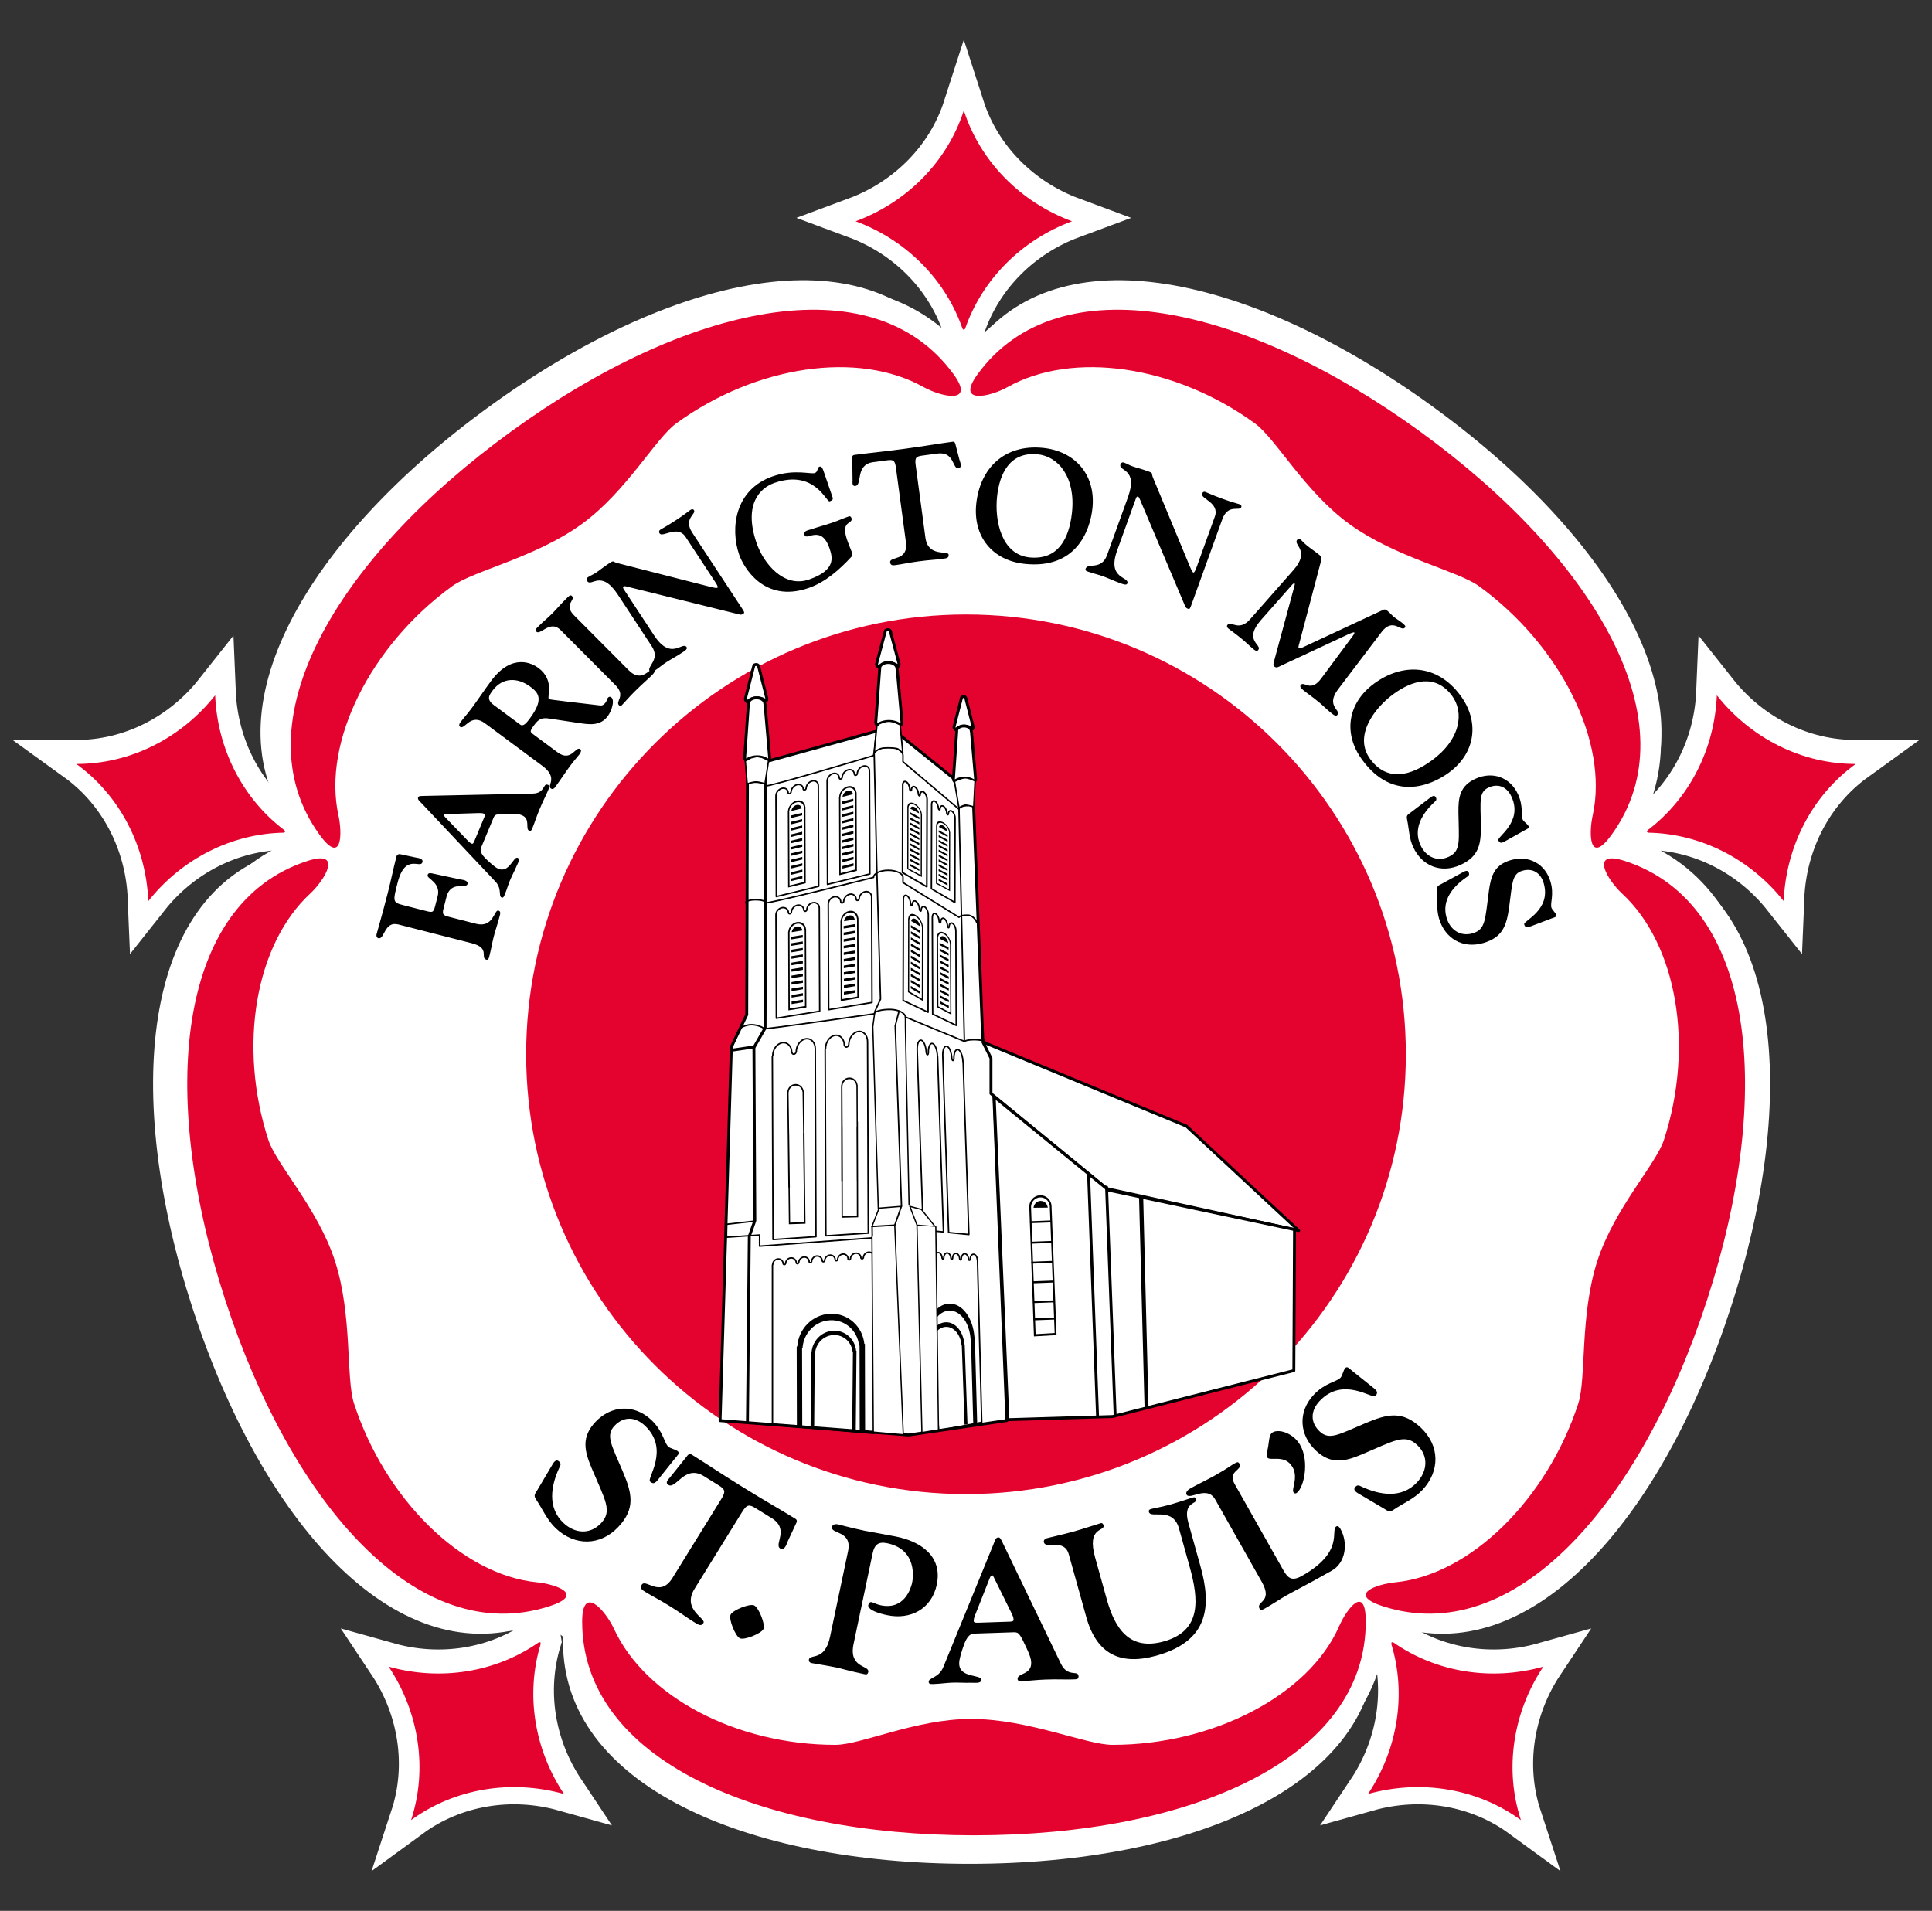 <?xml version="1.0" encoding="utf-8"?>
<!-- Generator: Adobe Illustrator 27.7.0, SVG Export Plug-In . SVG Version: 6.00 Build 0)  -->
<svg version="1.1" id="Layer_1" xmlns="http://www.w3.org/2000/svg" xmlns:xlink="http://www.w3.org/1999/xlink" x="0px" y="0px"
	 width="403.276px" height="398.89px" viewBox="0 0 403.276 398.89"
	 style="enable-background:new 0 0 403.276 398.89;" xml:space="preserve">
<rect x="0" y="0" width="403.276" height="398.89" fill="#333333" stroke="none"/>
<style type="text/css">
	.st0{fill:#FFFFFF;}
	.st1{fill:none;stroke:#FFFFFF;stroke-width:8.602;}
	.st2{fill:#E4032E;}
	.st3{clip-path:url(#SVGID_00000003064684949816154700000012490660256816993418_);}
	.st4{clip-path:url(#SVGID_00000075873288831499507900000015452500853288334235_);}
	.st5{fill:none;stroke:#000000;stroke-width:0.607;stroke-linecap:round;stroke-linejoin:round;}
	.st6{fill:none;stroke:#000000;stroke-width:0.304;stroke-linecap:round;stroke-linejoin:round;}
	.st7{fill:none;stroke:#000000;stroke-width:0.33;stroke-linecap:round;stroke-linejoin:round;}
	.st8{fill:none;stroke:#000000;stroke-width:0.26;stroke-linecap:round;stroke-linejoin:round;}
</style>
<g>
	<g>
		<path class="st0" d="M340.554,172.274c17.525-24.12-3.525-59.812-41.459-87.371
			c-37.93-27.558-78.378-36.551-95.904-12.426c-2.081,2.862-1.808,4.106-0.59,4.496
			c-0.646-0.009-1.27-0.095-1.916-0.095c-0.72,0-1.418,0.095-2.138,0.108
			c1.253-0.373,1.552-1.617-0.551-4.509
			c-17.525-24.124-57.974-15.132-95.904,12.426
			c-37.934,27.558-58.984,63.251-41.459,87.371
			c1.136,1.561,1.986,2.324,2.649,2.615c-0.356,1.028-0.785,2.02-1.119,3.061
			c-0.503-0.633-1.7-0.811-4.184-0.004
			c-28.361,9.214-32.306,50.464-17.816,95.054
			c14.486,44.589,41.923,75.638,70.279,66.425
			c1.223-0.395,1.994-0.776,2.584-1.153c1.522,1.153,3.018,2.337,4.587,3.43
			c-0.03,0.364-0.095,0.616-0.095,1.058c0,29.817,38.008,46.315,84.891,46.315
			c46.887,0,84.895-16.498,84.895-46.315c0-1.682-0.204-2.675-0.49-3.343
			c0.525-0.386,1.045-0.776,1.561-1.166c0.59,0.382,1.366,0.772,2.615,1.175
			c28.356,9.214,55.793-21.835,70.279-66.425
			c14.49-44.594,10.545-85.836-17.816-95.054c-2.554-0.828-3.755-0.624-4.227,0.056
			c-0.347-1.093-0.802-2.138-1.175-3.217
			C338.698,174.451,339.496,173.731,340.554,172.274"/>
		<path class="st0" d="M285.553,373.788c11.043-3.091,22.858-1.162,31.916,5.454
			c-3.495-10.657-1.678-22.49,4.674-32.037c-10.792,3.022-22.308,1.218-31.283-5.047
			l-0.382-0.061l-0.061,0.382C293.605,352.95,291.762,364.458,285.553,373.788
			 M288.632,334.584c27.32,8.88,53.751-21.033,67.712-63.992
			c13.957-42.959,10.154-82.693-17.165-91.572
			c-7.575-2.458-3.625,3.998-0.59,6.807c11.39,10.54,15.136,31.699,8.728,51.427
			c-1.652,5.086-10.328,14.273-13.888,25.234
			c-3.694,11.355-2.272,24.497-3.985,29.77
			c-6.495,19.988-22.533,35.796-38.155,37.336
			C287.383,329.979,281.061,332.126,288.632,334.584 M121.517,337.797
			c0,28.725,36.616,44.62,81.786,44.62c45.166,0,81.782-15.895,81.782-44.62
			c0-7.965-3.993-2.614-5.567,0.98c-6.291,14.382-26.284,24.753-47.299,24.753
			c-5.541,0-17.603-5.411-29.544-5.411c-11.525,0-22.941,5.411-28.291,5.411
			c-20.738,0-39.707-10.102-46.211-24.19
			C126.438,335.586,121.517,329.832,121.517,337.797 M81.133,347.206
			c6.352,9.547,8.169,21.38,4.674,32.037c9.057-6.616,20.873-8.546,31.916-5.454
			c-6.209-9.331-8.052-20.838-4.865-31.309l-0.061-0.382l-0.382,0.061
			C103.441,348.424,91.925,350.228,81.133,347.206 M46.993,270.592
			c13.957,42.959,40.392,72.872,67.708,63.992c7.575-2.458,1.253-4.605-2.654-4.991
			c-15.622-1.539-31.66-17.348-38.155-37.336c-1.713-5.272-0.295-18.414-3.985-29.77
			c-3.56-10.961-12.236-20.149-13.888-25.234
			c-6.408-19.728-2.662-40.887,8.724-51.427c3.035-2.81,6.985-9.266-0.585-6.807
			C36.838,187.899,33.036,227.633,46.993,270.592 M59.189,173.11l0.343-0.173
			l-0.173-0.347c-8.719-6.59-13.987-16.97-14.447-28.157
			c-7.106,8.979-17.785,14.36-28.989,14.33
			c9.084,6.56,14.56,17.191,15.032,28.634
			C37.9,178.616,48.263,173.318,59.189,173.11 M106.653,89.385
			c-36.542,26.548-56.821,60.931-39.937,84.171
			c4.678,6.443,4.769-0.234,3.928-4.067c-3.365-15.336,6.716-35.476,23.717-47.828
			c4.483-3.256,17.421-5.966,27.081-12.986c9.326-6.777,15.379-17.864,19.706-21.007
			c16.78-12.192,38.064-15.167,51.609-7.592
			c3.607,2.016,10.97,3.776,6.287-2.662
			C182.162,54.174,143.196,62.837,106.653,89.385 M223.759,45.476
			c-10.731-3.985-19.147-12.474-22.577-23.136
			c-3.43,10.662-11.845,19.151-22.577,23.136
			c10.488,3.889,18.731,12.106,22.303,22.429l0.273,0.273l0.273-0.273
			C205.029,57.582,213.271,49.366,223.759,45.476 M336.382,173.556
			c16.884-23.24-3.395-57.623-39.937-84.171s-75.508-35.211-92.392-11.971
			c-4.683,6.439,2.68,4.678,6.287,2.662c13.545-7.575,34.83-4.6,51.609,7.592
			c4.327,3.143,10.38,14.23,19.706,21.007c9.66,7.02,22.598,9.73,27.081,12.986
			c17.001,12.353,27.081,32.493,23.717,47.828
			C331.613,173.322,331.704,179.999,336.382,173.556 M387.354,158.763
			c-11.204,0.03-21.883-5.35-28.989-14.33
			c-0.46,11.186-5.728,21.566-14.447,28.157l-0.173,0.347l0.343,0.173
			c10.926,0.208,21.289,5.506,28.235,14.286
			C372.794,175.954,378.27,165.323,387.354,158.763"/>
		<path class="st1" d="M285.553,373.788c11.043-3.091,22.858-1.162,31.916,5.454
			c-3.495-10.657-1.678-22.49,4.674-32.037c-10.792,3.022-22.308,1.218-31.283-5.047
			l-0.382-0.061l-0.061,0.382C293.605,352.95,291.762,364.458,285.553,373.788z
			 M288.632,334.584c27.32,8.88,53.751-21.033,67.712-63.992
			c13.957-42.959,10.154-82.693-17.165-91.572
			c-7.575-2.458-3.625,3.998-0.59,6.807c11.39,10.54,15.136,31.699,8.728,51.427
			c-1.652,5.086-10.328,14.273-13.888,25.234
			c-3.694,11.355-2.272,24.497-3.985,29.77
			c-6.495,19.988-22.533,35.796-38.155,37.336
			C287.383,329.979,281.061,332.126,288.632,334.584z M121.517,337.797
			c0,28.725,36.616,44.62,81.786,44.62c45.166,0,81.782-15.895,81.782-44.62
			c0-7.965-3.993-2.614-5.567,0.98c-6.291,14.382-26.284,24.753-47.299,24.753
			c-5.541,0-17.603-5.411-29.544-5.411c-11.525,0-22.941,5.411-28.291,5.411
			c-20.738,0-39.707-10.102-46.211-24.19
			C126.438,335.586,121.517,329.832,121.517,337.797z M81.133,347.206
			c6.352,9.547,8.169,21.38,4.674,32.037c9.057-6.616,20.873-8.546,31.916-5.454
			c-6.209-9.331-8.052-20.838-4.865-31.309l-0.061-0.382l-0.382,0.061
			C103.441,348.424,91.925,350.228,81.133,347.206z M46.993,270.592
			c13.957,42.959,40.392,72.872,67.708,63.992c7.575-2.458,1.253-4.605-2.654-4.991
			c-15.622-1.539-31.66-17.348-38.155-37.336c-1.713-5.272-0.295-18.414-3.985-29.77
			c-3.56-10.961-12.236-20.149-13.888-25.234
			c-6.408-19.728-2.662-40.887,8.724-51.427c3.035-2.81,6.985-9.266-0.585-6.807
			C36.838,187.899,33.036,227.633,46.993,270.592z M59.189,173.11l0.343-0.173
			l-0.173-0.347c-8.719-6.59-13.987-16.97-14.447-28.157
			c-7.106,8.979-17.785,14.36-28.989,14.33
			c9.084,6.56,14.56,17.191,15.032,28.634
			C37.9,178.616,48.263,173.318,59.189,173.11z M106.653,89.385
			c-36.542,26.548-56.821,60.931-39.937,84.171
			c4.678,6.443,4.769-0.234,3.928-4.067c-3.365-15.336,6.716-35.476,23.717-47.828
			c4.483-3.256,17.421-5.966,27.081-12.986c9.326-6.777,15.379-17.864,19.706-21.007
			c16.78-12.192,38.064-15.167,51.609-7.592
			c3.607,2.016,10.97,3.776,6.287-2.662
			C182.162,54.174,143.196,62.837,106.653,89.385z M223.759,45.476
			c-10.731-3.985-19.147-12.474-22.577-23.136
			c-3.43,10.662-11.845,19.151-22.577,23.136
			c10.488,3.889,18.731,12.106,22.303,22.429l0.273,0.273l0.273-0.273
			C205.029,57.582,213.271,49.366,223.759,45.476z M336.382,173.556
			c16.884-23.24-3.395-57.623-39.937-84.171s-75.508-35.211-92.392-11.971
			c-4.683,6.439,2.68,4.678,6.287,2.662c13.545-7.575,34.83-4.6,51.609,7.592
			c4.327,3.143,10.38,14.23,19.706,21.007c9.66,7.02,22.598,9.73,27.081,12.986
			c17.001,12.353,27.081,32.493,23.717,47.828
			C331.613,173.322,331.704,179.999,336.382,173.556z M387.354,158.763
			c-11.204,0.03-21.883-5.35-28.989-14.33
			c-0.46,11.186-5.728,21.566-14.447,28.157l-0.173,0.347l0.343,0.173
			c10.926,0.208,21.289,5.506,28.235,14.286
			C372.794,175.954,378.27,165.323,387.354,158.763z"/>
		<path class="st0" d="M336.383,174.267c16.884-23.24-3.395-57.623-39.937-84.171
			s-75.508-35.211-92.396-11.971c-2.003,2.758-1.739,3.959-0.568,4.331
			c-0.62-0.009-1.223-0.095-1.843-0.095c-0.698,0-1.37,0.095-2.06,0.104
			c1.205-0.356,1.492-1.552-0.533-4.34
			c-16.884-23.24-55.85-14.577-92.392,11.971s-56.825,60.931-39.937,84.171
			c1.093,1.505,1.912,2.242,2.549,2.515c-0.343,0.993-0.759,1.951-1.08,2.953
			c-0.481-0.607-1.635-0.78-4.032-0.004c-27.316,8.88-31.118,48.617-17.161,91.572
			c13.957,42.959,40.388,72.872,67.708,63.992
			c1.175-0.382,1.921-0.75,2.489-1.11c1.466,1.11,2.905,2.255,4.418,3.308
			c-0.026,0.347-0.091,0.59-0.091,1.015c0,28.725,36.616,44.62,81.782,44.62
			c45.17,0,81.786-15.895,81.786-44.62c0-1.622-0.195-2.575-0.473-3.221
			c0.503-0.369,1.006-0.746,1.505-1.123c0.568,0.369,1.318,0.746,2.515,1.132
			c27.32,8.88,53.751-21.033,67.708-63.992
			c13.961-42.959,10.159-82.693-17.161-91.572
			c-2.463-0.798-3.62-0.598-4.076,0.052c-0.334-1.049-0.772-2.055-1.132-3.096
			C334.593,176.365,335.364,175.672,336.383,174.267"/>
		<path class="st2" d="M285.553,374.5c11.043-3.091,22.858-1.162,31.916,5.454
			c-3.495-10.657-1.678-22.49,4.674-32.037
			c-10.792,3.022-22.308,1.218-31.283-5.047l-0.382-0.061l-0.061,0.382
			C293.605,353.662,291.762,365.169,285.553,374.5 M288.632,335.295
			c27.32,8.88,53.751-21.033,67.712-63.992
			c13.957-42.959,10.154-82.693-17.165-91.572
			c-7.575-2.458-3.625,3.998-0.59,6.807c11.39,10.54,15.136,31.699,8.728,51.427
			c-1.652,5.086-10.328,14.273-13.888,25.234
			c-3.694,11.355-2.272,24.497-3.985,29.77
			c-6.495,19.988-22.533,35.796-38.155,37.336
			C287.383,330.691,281.061,332.837,288.632,335.295 M121.517,338.508
			c0,28.725,36.616,44.62,81.786,44.62c45.166,0,81.782-15.895,81.782-44.62
			c0-7.965-3.993-2.615-5.567,0.98c-6.291,14.382-26.284,24.753-47.299,24.753
			c-5.541,0-17.603-5.411-29.544-5.411c-11.525,0-22.941,5.411-28.291,5.411
			c-20.738,0-39.707-10.102-46.211-24.189
			C126.438,336.297,121.517,330.543,121.517,338.508 M81.133,347.917
			c6.352,9.547,8.169,21.38,4.674,32.037c9.057-6.616,20.873-8.546,31.916-5.454
			c-6.209-9.331-8.052-20.838-4.865-31.309l-0.061-0.382l-0.382,0.061
			C103.441,349.135,91.925,350.939,81.133,347.917 M46.993,271.303
			c13.957,42.959,40.392,72.872,67.708,63.992c7.575-2.458,1.253-4.605-2.654-4.991
			c-15.622-1.539-31.66-17.348-38.155-37.336c-1.713-5.272-0.295-18.414-3.985-29.77
			c-3.56-10.961-12.236-20.149-13.888-25.234
			c-6.408-19.728-2.662-40.887,8.724-51.427c3.035-2.81,6.985-9.266-0.585-6.807
			C36.838,188.611,33.036,228.344,46.993,271.303 M59.189,173.821l0.343-0.173
			l-0.173-0.347c-8.719-6.59-13.987-16.97-14.447-28.157
			c-7.106,8.979-17.785,14.36-28.989,14.33
			c9.084,6.56,14.56,17.191,15.032,28.634
			C37.9,179.328,48.263,174.029,59.189,173.821 M106.653,90.097
			c-36.542,26.548-56.821,60.931-39.937,84.171
			c4.678,6.443,4.769-0.234,3.928-4.067c-3.365-15.336,6.716-35.476,23.717-47.828
			c4.483-3.256,17.421-5.966,27.081-12.986c9.326-6.777,15.379-17.864,19.706-21.007
			c16.78-12.192,38.064-15.167,51.609-7.592
			c3.607,2.016,10.97,3.776,6.287-2.662
			C182.162,54.886,143.196,63.549,106.653,90.097 M223.759,46.188
			c-10.731-3.985-19.147-12.474-22.577-23.136
			c-3.43,10.662-11.845,19.151-22.577,23.136
			c10.488,3.889,18.731,12.106,22.303,22.429l0.273,0.273l0.273-0.273
			C205.029,58.294,213.271,50.077,223.759,46.188 M336.382,174.268
			c16.884-23.24-3.395-57.623-39.937-84.171s-75.508-35.211-92.392-11.971
			c-4.683,6.439,2.68,4.678,6.287,2.662c13.545-7.575,34.83-4.6,51.609,7.592
			c4.327,3.143,10.38,14.23,19.706,21.007
			c9.66,7.02,22.598,9.73,27.081,12.986
			c17.001,12.353,27.081,32.493,23.717,47.828
			C331.613,174.034,331.704,180.711,336.382,174.268 M387.354,159.474
			c-11.204,0.03-21.883-5.35-28.989-14.33
			c-0.46,11.186-5.728,21.566-14.447,28.157l-0.173,0.347l0.343,0.173
			c10.926,0.208,21.289,5.506,28.235,14.286
			C372.794,176.666,378.27,166.034,387.354,159.474"/>
		<path class="st2" d="M201.638,311.893c50.707,0,91.811-41.103,91.811-91.811
			s-41.103-91.811-91.811-91.811s-91.811,41.103-91.811,91.811
			S150.931,311.893,201.638,311.893"/>
	</g>
	<polygon class="st0" points="210.17,296.532 207.144,220.898 205.127,216.865 203.129,165.768 
		185.837,151.837 156.024,160.053 155.868,211.823 152.66,218.543 150.305,296.553 
		189.653,299.558 	"/>
	<g>
		<g>
			<defs>
				<polygon id="SVGID_1_" points="156.024,160.054 155.868,211.819 152.66,218.544 
					150.305,296.554 189.657,299.555 210.17,296.532 207.144,220.899 205.123,216.862 
					203.129,165.769 185.837,151.842 				"/>
			</defs>
			<clipPath id="SVGID_00000060717119671455541880000015815853314363575706_">
				<use xlink:href="#SVGID_1_"  style="overflow:visible;"/>
			</clipPath>
			<path style="clip-path:url(#SVGID_00000060717119671455541880000015815853314363575706_);" d="M180.58,298.499
				l-0.045-17.966l-0.117,0.004c-0.38-3.646-3.393-6.433-7.114-6.284
				c-3.725,0.145-6.636,3.168-6.889,6.839l-0.117,0.004l0.043,17.129l1.12,0.019
				l-0.039-16.878l0.1-0.003c0.211-3.093,2.666-5.637,5.801-5.762
				c3.14-0.126,5.68,2.222,5.998,5.293l0.095-0.003l0.038,17.584L180.58,298.499z
				"/>
		</g>
		<g>
			<defs>
				<polygon id="SVGID_00000175291700568908422110000013265462171384038552_" points="156.024,160.054 
					155.868,211.819 152.66,218.544 150.305,296.554 189.657,299.555 210.17,296.532 
					207.144,220.899 205.123,216.862 203.129,165.769 185.837,151.842 				"/>
			</defs>
			<clipPath id="SVGID_00000101819051004130177310000005934324999822730939_">
				<use xlink:href="#SVGID_00000175291700568908422110000013265462171384038552_"  style="overflow:visible;"/>
			</clipPath>
			<path style="clip-path:url(#SVGID_00000101819051004130177310000005934324999822730939_);" d="M178.621,299.271
				l0.158-17.305l-0.078,0.003c-0.251-2.423-2.253-4.273-4.729-4.178
				c-2.472,0.099-4.411,2.105-4.577,4.547l-0.078,0.003l-0.116,15.457l0.747,0.014
				l0.119-15.292l0.065-0.002c0.142-2.055,1.77-3.747,3.856-3.83
				c2.086-0.082,3.771,1.479,3.984,3.518l0.065-0.002l-0.162,17.054
				L178.621,299.271z"/>
		</g>
	</g>
	<polygon class="st5" points="210.17,296.532 207.144,220.898 205.127,216.865 203.129,165.768 
		185.837,151.837 156.024,160.053 155.868,211.823 152.66,218.543 150.305,296.553 
		189.653,299.558 	"/>
	<polygon class="st0" points="205.168,217.522 247.65,235.078 271.081,256.887 231.062,248.141 
		206.85,228.288 206.85,220.886 	"/>
	<polygon class="st5" points="205.168,217.522 247.65,235.078 271.081,256.887 231.062,248.141 
		206.85,228.288 206.85,220.886 	"/>
	<polygon class="st0" points="210.385,296.356 232.237,295.702 270.071,286.115 270.214,256.671 
		231.4,248.45 207.519,228.948 	"/>
	<polygon class="st5" points="210.385,296.356 232.237,295.702 270.071,286.115 270.214,256.671 
		231.4,248.45 207.519,228.948 	"/>
	<line class="st5" x1="232.773" y1="295.566" x2="230.978" y2="247.811"/>
	<g>
		<path class="st0" d="M187.505,139.081c0.113-0.139,0.178-0.29,0.178-0.451l-1.83-6.846
			c0-0.182-0.238-0.33-0.533-0.33c-0.295,0-0.533,0.147-0.533,0.33
			l-1.83,6.846c0,0.238,0.173,0.451,0.416,0.637
			c0.451-0.503,1.227-0.863,2.159-0.863
			C186.339,138.405,187.032,138.678,187.505,139.081"/>
		<path class="st5" d="M187.505,139.081c0.113-0.139,0.178-0.29,0.178-0.451l-1.83-6.846
			c0-0.182-0.238-0.33-0.533-0.33c-0.295,0-0.533,0.147-0.533,0.33
			l-1.83,6.846c0,0.238,0.173,0.451,0.416,0.637
			c0.451-0.503,1.227-0.863,2.159-0.863
			C186.339,138.405,187.032,138.678,187.505,139.081z"/>
		<path class="st0" d="M188.278,150.804l-1.019-11.243c0-0.013-0.043-0.004-0.056-0.013
			c0.004-0.017,0.017-0.03,0.017-0.043c0-0.672-0.811-1.218-1.808-1.218
			c-0.997,0-1.804,0.546-1.804,1.218c0,0.035,0.026,0.069,0.03,0.104
			c-0.004,0.009-0.017,0.009-0.017,0.017l-0.815,11.178
			c0,0.208,0.108,0.403,0.273,0.581c0.598-0.477,1.474-0.785,2.463-0.785
			c0.989,0,1.864,0.308,2.463,0.785C188.17,151.207,188.278,151.012,188.278,150.804"/>
		<path class="st5" d="M188.278,150.804l-1.019-11.243c0-0.013-0.043-0.004-0.056-0.013
			c0.004-0.017,0.017-0.03,0.017-0.043c0-0.672-0.811-1.218-1.808-1.218
			c-0.997,0-1.804,0.546-1.804,1.218c0,0.035,0.026,0.069,0.03,0.104
			c-0.004,0.009-0.017,0.009-0.017,0.017l-0.815,11.178
			c0,0.208,0.108,0.403,0.273,0.581c0.598-0.477,1.474-0.785,2.463-0.785
			c0.989,0,1.864,0.308,2.463,0.785C188.17,151.207,188.278,151.012,188.278,150.804z"
			/>
		<path class="st0" d="M159.915,146.337c0.108-0.139,0.173-0.29,0.173-0.451l-1.747-6.842
			c0-0.182-0.23-0.33-0.507-0.33c-0.282,0-0.512,0.147-0.512,0.33
			l-1.747,6.842c0,0.238,0.169,0.451,0.399,0.637
			c0.434-0.503,1.171-0.858,2.059-0.858
			C158.805,145.664,159.464,145.933,159.915,146.337"/>
		<path class="st5" d="M159.915,146.337c0.108-0.139,0.173-0.29,0.173-0.451l-1.747-6.842
			c0-0.182-0.23-0.33-0.507-0.33c-0.282,0-0.512,0.147-0.512,0.33
			l-1.747,6.842c0,0.238,0.169,0.451,0.399,0.637
			c0.434-0.503,1.171-0.858,2.059-0.858
			C158.805,145.664,159.464,145.933,159.915,146.337z"/>
		<path class="st0" d="M160.654,158.179l-0.971-11.238c0-0.013-0.043-0.004-0.052-0.013
			c0-0.017,0.013-0.03,0.013-0.043c0-0.672-0.772-1.218-1.721-1.218
			c-0.954,0-1.726,0.546-1.726,1.218c0,0.035,0.026,0.069,0.035,0.104
			c-0.004,0.009-0.022,0.009-0.022,0.017l-0.776,11.173
			c0,0.208,0.104,0.403,0.26,0.581c0.572-0.477,1.409-0.785,2.35-0.785
			c0.945,0,1.778,0.308,2.35,0.785C160.554,158.582,160.654,158.387,160.654,158.179"/>
		<path class="st5" d="M160.654,158.179l-0.971-11.238c0-0.013-0.043-0.004-0.052-0.013
			c0-0.017,0.013-0.03,0.013-0.043c0-0.672-0.772-1.218-1.721-1.218
			c-0.954,0-1.726,0.546-1.726,1.218c0,0.035,0.026,0.069,0.035,0.104
			c-0.004,0.009-0.022,0.009-0.022,0.017l-0.776,11.173
			c0,0.208,0.104,0.403,0.26,0.581c0.572-0.477,1.409-0.785,2.35-0.785
			c0.945,0,1.778,0.308,2.35,0.785C160.554,158.582,160.654,158.387,160.654,158.179z"
			/>
		<path class="st0" d="M202.982,152.169c0.095-0.126,0.152-0.26,0.152-0.399l-1.548-6.061
			c0-0.16-0.199-0.295-0.451-0.295c-0.247,0-0.451,0.134-0.451,0.295
			l-1.548,6.061c0,0.212,0.147,0.399,0.351,0.564
			c0.382-0.447,1.041-0.763,1.825-0.763
			C201.997,151.571,202.583,151.814,202.982,152.169"/>
		<path class="st5" d="M202.982,152.169c0.095-0.126,0.152-0.26,0.152-0.399l-1.548-6.061
			c0-0.16-0.199-0.295-0.451-0.295c-0.247,0-0.451,0.134-0.451,0.295
			l-1.548,6.061c0,0.212,0.147,0.399,0.351,0.564
			c0.382-0.447,1.041-0.763,1.825-0.763
			C201.997,151.571,202.583,151.814,202.982,152.169z"/>
		<path class="st0" d="M203.636,162.62l-0.863-9.955c0-0.009-0.039-0.004-0.043-0.009
			c0-0.017,0.009-0.026,0.009-0.043c0-0.594-0.681-1.075-1.526-1.075
			c-0.841,0-1.526,0.481-1.526,1.075c0,0.035,0.026,0.065,0.03,0.095
			c-0.004,0.009-0.017,0.009-0.017,0.013l-0.689,9.899
			c0,0.186,0.091,0.356,0.23,0.516c0.507-0.425,1.249-0.694,2.086-0.694
			c0.832,0,1.574,0.269,2.081,0.694C203.545,162.975,203.636,162.806,203.636,162.62"
			/>
		<path class="st5" d="M203.636,162.62l-0.863-9.955c0-0.009-0.039-0.004-0.043-0.009
			c0-0.017,0.009-0.026,0.009-0.043c0-0.594-0.681-1.075-1.526-1.075
			c-0.841,0-1.526,0.481-1.526,1.075c0,0.035,0.026,0.065,0.03,0.095
			c-0.004,0.009-0.017,0.009-0.017,0.013l-0.689,9.899
			c0,0.186,0.091,0.356,0.23,0.516c0.507-0.425,1.249-0.694,2.086-0.694
			c0.832,0,1.574,0.269,2.081,0.694C203.545,162.975,203.636,162.806,203.636,162.62z"
			/>
		<path class="st6" d="M202.013,168.17c-1.015,0-1.838,0.338-1.838,0.754l-11.694-9.92
			v-1.279c0-0.98-1.374-1.769-3.07-1.769s-3.065,0.789-3.065,1.769
			c0,0-22.499,6.733-22.499,6.317s-0.945-0.754-2.112-0.754
			c-1.166,0-1.674,0.039-1.674,0.455"/>
		<path class="st6" d="M203.852,192.55c0-0.351-0.824-1.509-1.838-1.509
			c-1.019,0-1.513,0.069-1.838,0.438l-11.694-7.249v-1.075
			c0-0.819-1.374-1.483-3.07-1.483s-3.065,0.663-3.065,1.483
			c0,0-22.499,5.65-22.499,5.303c0-0.351-0.945-0.633-2.112-0.633
			c-1.166,0-2.112,0.282-2.112,0.633"/>
		<path class="st6" d="M205.297,217.428c0-0.217-0.871-0.39-1.951-0.39
			c-1.075,0-1.951,0.173-1.951,0.39l-12.4-5.129v0.065
			c0-0.889-1.452-1.643-3.252-1.643c-1.795,0-3.252,0.412-3.252,0.915
			c0,0-23.058,3.326-23.058,3.109s-1.322-0.841-2.562-0.841
			c-1.236,0-2.419,0.672-2.419,0.889"/>
		<path class="st6" d="M171.017,189.533L171.017,189.533c-0.003-0.724-0.587-1.219-1.307-1.1
			c-0.724,0.115-1.304,0.796-1.301,1.524l-0.013,0.002
			c-0.034,0.128-0.14,0.246-0.29,0.27c-0.146,0.023-0.253-0.061-0.288-0.178
			l-0.021,0.003c-0.003-0.724-0.587-1.219-1.311-1.1
			c-0.719,0.114-1.299,0.799-1.297,1.523l-0.021,0.003
			c-0.034,0.128-0.14,0.246-0.29,0.27c-0.15,0.024-0.253-0.056-0.292-0.177
			l-0.009,0.001c-0.003-0.724-0.592-1.219-1.311-1.1
			c-0.719,0.114-1.299,0.799-1.297,1.523l0.082,21.561l9.048-1.465L171.017,189.533z"
			/>
		<path d="M167.612,209.213l-2.376,0.387l-0.002-0.54l2.376-0.387L167.612,209.213z
			 M167.605,207.322l-2.376,0.387l0.002,0.54l2.376-0.387L167.605,207.322z
			 M167.599,205.97l-2.376,0.387l0.002,0.54l2.376-0.387L167.599,205.97z
			 M167.594,204.623l-2.376,0.382l0.002,0.54l2.376-0.382L167.594,204.623z
			 M167.589,203.272l-2.376,0.387l0.002,0.54l2.376-0.387L167.589,203.272z
			 M167.588,201.92l-2.381,0.387l0.002,0.54l2.381-0.387L167.588,201.92z
			 M167.583,200.569l-2.381,0.387l0.002,0.54l2.381-0.387L167.583,200.569z
			 M167.578,199.222l-2.381,0.383l0.002,0.54l2.381-0.383L167.578,199.222z
			 M167.573,197.87l-2.381,0.387l0.002,0.54l2.381-0.387L167.573,197.87z
			 M167.568,196.519l-2.381,0.387l0.002,0.54l2.381-0.387L167.568,196.519z
			 M167.562,195.167l-2.381,0.387l0.002,0.54l2.381-0.387L167.562,195.167z
			 M166.365,193.404c-0.582,0.093-1.039,0.613-1.109,1.191l2.227-0.359
			C167.407,193.677,166.947,193.312,166.365,193.404 M168.026,210.003l-3.164,0.512
			l-0.057-15.963l0.026-0.004c0.065-0.827,0.722-1.586,1.549-1.717
			c0.826-0.136,1.488,0.404,1.56,1.21l0.026-0.004L168.026,210.003z
			 M168.323,210.311l-0.063-16.405l-0.03,0.005
			c-0.085-0.957-0.872-1.596-1.852-1.44c-0.981,0.16-1.761,1.057-1.839,2.04
			l-0.03,0.005l0.058,16.406L168.323,210.311z"/>
		<path class="st6" d="M181.938,187.257L181.938,187.257c-0.003-0.742-0.587-1.246-1.307-1.127
			c-0.724,0.119-1.304,0.818-1.301,1.559l-0.013,0.002
			c-0.034,0.133-0.14,0.251-0.29,0.274c-0.146,0.028-0.253-0.061-0.288-0.178
			l-0.021,0.003c-0.003-0.742-0.587-1.246-1.311-1.126
			c-0.719,0.119-1.299,0.817-1.297,1.554l0,0.004l-0.021,0.003
			c-0.034,0.128-0.14,0.251-0.29,0.274c-0.15,0.024-0.253-0.061-0.292-0.182
			l-0.009,0.001c-0.003-0.737-0.592-1.241-1.311-1.122
			c-0.719,0.119-1.299,0.813-1.297,1.554l0.08,22.022l9.048-1.5L181.938,187.257z
			"/>
		<path d="M178.533,207.238l-2.376,0.391l-0.002-0.548l2.376-0.396L178.533,207.238z
			 M178.53,205.306l-2.381,0.392l0.002,0.553l2.376-0.396L178.53,205.306z
			 M178.525,203.929l-2.381,0.392l0.002,0.553l2.381-0.396L178.525,203.929z
			 M178.519,202.546l-2.381,0.396l0.002,0.553l2.381-0.396L178.519,202.546z
			 M178.514,201.169l-2.381,0.396l0.002,0.548l2.381-0.392L178.514,201.169z
			 M178.509,199.791l-2.381,0.396l0.002,0.548l2.381-0.392L178.509,199.791z
			 M178.504,198.413l-2.381,0.396l0.002,0.548l2.381-0.396L178.504,198.413z
			 M178.498,197.036l-2.381,0.392l0.002,0.553l2.381-0.396L178.498,197.036z
			 M178.493,195.658l-2.381,0.392l0.002,0.553l2.381-0.396L178.493,195.658z
			 M178.488,194.276l-2.381,0.396l0.002,0.553l2.381-0.396L178.488,194.276z
			 M178.483,192.898l-2.381,0.396l0.002,0.548l2.381-0.392L178.483,192.898z
			 M177.285,191.095c-0.578,0.096-1.039,0.626-1.109,1.217l2.227-0.367
			C178.327,191.377,177.867,191.003,177.285,191.095 M178.947,208.041l-3.164,0.525
			l-0.058-16.296l0.026-0.008c0.065-0.845,0.722-1.612,1.549-1.752
			c0.826-0.136,1.488,0.417,1.56,1.24l0.03-0.005L178.947,208.041z
			 M179.244,208.358l-0.06-16.748l-0.034,0.005
			c-0.085-0.974-0.867-1.631-1.852-1.47c-0.981,0.165-1.757,1.078-1.839,2.084
			l-0.03,0.005l0.06,16.748L179.244,208.358z"/>
		<path class="st6" d="M170.812,164.001L170.812,164.001
			c-0.003-0.708-0.577-1.143-1.277-0.971c-0.704,0.169-1.274,0.883-1.271,1.587
			l-0.013,0.003c-0.034,0.131-0.136,0.253-0.281,0.288
			c-0.145,0.035-0.252-0.036-0.287-0.147l-0.017,0.004
			c-0.003-0.708-0.577-1.143-1.281-0.97c-0.704,0.169-1.27,0.882-1.267,1.586
			l-0.021,0.005c-0.034,0.131-0.136,0.253-0.285,0.289
			c-0.145,0.035-0.248-0.037-0.283-0.152l-0.013,0.003
			c-0.003-0.704-0.577-1.139-1.277-0.971c-0.704,0.173-1.274,0.883-1.271,1.591
			l0.08,21.01l8.845-2.145L170.812,164.001z"/>
		<path d="M167.488,183.356l-2.326,0.567l-0.002-0.528l2.326-0.563L167.488,183.356z
			 M167.481,181.517l-2.326,0.563l0.002,0.528l2.326-0.567L167.481,181.517z
			 M167.476,180.202l-2.326,0.563l0.002,0.528l2.326-0.567L167.476,180.202z
			 M167.471,178.882l-2.326,0.567l0.002,0.524l2.326-0.563L167.471,178.882z
			 M167.466,177.566l-2.326,0.567l0.002,0.524l2.326-0.563L167.466,177.566z
			 M167.461,176.25l-2.326,0.567l0.002,0.524l2.326-0.563L167.461,176.25z
			 M167.456,174.935l-2.326,0.563l0.002,0.528l2.326-0.567L167.456,174.935z
			 M167.451,173.619l-2.326,0.563l0.002,0.528l2.326-0.567L167.451,173.619z
			 M167.446,172.304l-2.326,0.563l0.002,0.528l2.326-0.567L167.446,172.304z
			 M167.441,170.984l-2.326,0.567l0.002,0.524l2.326-0.563L167.441,170.984z
			 M167.436,169.668l-2.326,0.567l0.002,0.524l2.326-0.563L167.436,169.668z
			 M166.263,168.043c-0.568,0.141-1.014,0.679-1.085,1.251l2.177-0.531
			C167.285,168.229,166.831,167.906,166.263,168.043 M167.888,184.097l-3.09,0.751
			l-0.059-15.563l0.026-0.006c0.065-0.813,0.707-1.601,1.514-1.795
			c0.811-0.199,1.454,0.276,1.525,1.056l0.026-0.006L167.888,184.097z
			 M168.18,184.375l-0.061-15.994l-0.03,0.007
			c-0.085-0.922-0.852-1.487-1.812-1.252c-0.96,0.231-1.722,1.166-1.799,2.132
			l-0.03,0.007l0.061,15.989L168.18,184.375z"/>
		<path class="st6" d="M181.492,160.913L181.492,160.913
			c-0.003-0.726-0.577-1.169-1.277-0.997c-0.704,0.174-1.274,0.9-1.271,1.626
			l-0.013,0.003c-0.034,0.131-0.136,0.257-0.281,0.292
			c-0.149,0.036-0.252-0.036-0.287-0.151l-0.017,0.004
			c-0.003-0.726-0.577-1.174-1.281-1c-0.704,0.178-1.27,0.904-1.267,1.625
			l-0.021,0.005c-0.034,0.131-0.136,0.257-0.285,0.293
			c-0.145,0.039-0.248-0.037-0.283-0.152l-0.013,0.003
			c-0.003-0.722-0.577-1.169-1.277-0.997c-0.704,0.173-1.274,0.9-1.271,1.626
			l0.078,21.521l8.844-2.181L181.492,160.913z"/>
		<path d="M178.168,180.748l-2.326,0.572l-0.002-0.537l2.326-0.576L178.168,180.748z
			 M178.161,178.861l-2.326,0.572l0.002,0.541l2.326-0.576L178.161,178.861z
			 M178.156,177.514l-2.326,0.572l0.002,0.541l2.326-0.576L178.156,177.514z
			 M178.151,176.163l-2.326,0.576l0.002,0.537l2.326-0.572L178.151,176.163z
			 M178.145,174.817l-2.326,0.576l0.002,0.537l2.326-0.576L178.145,174.817z
			 M178.14,173.471l-2.326,0.572l0.002,0.541l2.326-0.576L178.14,173.471z
			 M178.135,172.12l-2.326,0.576l0.002,0.537l2.326-0.572L178.135,172.12z
			 M178.13,170.773l-2.326,0.576l0.002,0.537l2.326-0.576L178.13,170.773z
			 M178.125,169.427l-2.326,0.572l0.002,0.541l2.326-0.576L178.125,169.427z
			 M178.12,168.081l-2.326,0.572l0.002,0.537l2.326-0.572L178.12,168.081z
			 M178.115,166.73l-2.326,0.576l0.002,0.537l2.326-0.572L178.115,166.73z
			 M176.946,165.064c-0.568,0.141-1.019,0.694-1.089,1.279l2.181-0.541
			C177.964,165.256,177.514,164.923,176.946,165.064 M178.568,181.502l-3.09,0.764
			l-0.061-15.932l0.026-0.006c0.065-0.835,0.707-1.641,1.518-1.84
			c0.807-0.198,1.454,0.29,1.525,1.087l0.026-0.006L178.568,181.502z
			 M178.86,181.789l-0.058-16.373l-0.034,0.008
			c-0.085-0.949-0.848-1.527-1.808-1.292c-0.96,0.239-1.722,1.193-1.799,2.18
			l-0.03,0.007l0.058,16.378L178.86,181.789z"/>
		<path class="st7" d="M188.432,163.896L188.432,163.896c0.003-0.612,0.332-0.92,0.735-0.681
			c0.403,0.234,0.729,0.923,0.726,1.536l0.008,0.008
			c0.019,0.113,0.078,0.235,0.161,0.282c0.087,0.053,0.147-0.001,0.167-0.091
			l0.012,0.005c-0.001-0.614,0.329-0.917,0.731-0.683
			c0.407,0.241,0.733,0.93,0.73,1.542l0.012,0.005
			c0.019,0.118,0.078,0.235,0.161,0.282c0.083,0.052,0.146,0.004,0.163-0.093
			l0.008,0.004c0.003-0.612,0.332-0.915,0.735-0.681
			c0.403,0.239,0.729,0.928,0.73,1.542l-0.052,18.246l-5.076-2.974L188.432,163.896z"
			/>
		<path d="M189.946,180.767l1.936,1.044l-0.002-0.429l-1.932-1.043L189.946,180.767z
			 M189.952,179.258l1.932,1.047l-0.002,0.427l-1.932-1.043L189.952,179.258z
			 M189.953,178.178l1.932,1.043l-0.002,0.432l-1.932-1.043L189.953,178.178z
			 M189.953,177.099l1.936,1.044l-0.002,0.432l-1.932-1.043L189.953,177.099z
			 M189.958,176.021l1.932,1.043l-0.002,0.432l-1.932-1.043L189.958,176.021z
			 M189.958,174.941l1.932,1.043l0.002,0.434l-1.936-1.044L189.958,174.941z
			 M189.963,173.864l1.932,1.043l-0.002,0.427l-1.932-1.043L189.963,173.864z
			 M189.963,172.78l1.932,1.043l-0.002,0.432l-1.932-1.043L189.963,172.78z
			 M189.964,171.7l1.936,1.044l-0.002,0.432l-1.932-1.043L189.964,171.7z
			 M189.968,170.622l1.932,1.043l-0.002,0.432l-1.932-1.043L189.968,170.622z
			 M189.969,169.543l1.932,1.043l0.002,0.434l-1.936-1.044L189.969,169.543z
			 M190.939,168.501c0.47,0.25,0.844,0.809,0.901,1.291l-1.81-0.973
			C190.092,168.395,190.465,168.245,190.939,168.501 M189.615,181.274l2.568,1.387
			l0.025-12.764l-0.02-0.009c-0.057-0.682-0.592-1.489-1.263-1.854
			c-0.672-0.36-1.207-0.131-1.265,0.49l-0.02-0.014L189.615,181.274z
			 M189.373,181.432l0.027-13.116l0.024,0.011
			c0.07-0.734,0.705-1.009,1.503-0.578c0.798,0.431,1.432,1.388,1.496,2.197
			l0.028,0.017l-0.027,13.116L189.373,181.432z"/>
		<path class="st6" d="M188.565,187.733L188.565,187.733
			c0.003-0.684,0.341-1.021,0.756-0.758s0.748,1.027,0.745,1.711l0.008,0.004
			c0.019,0.128,0.082,0.265,0.165,0.317c0.087,0.053,0.15,0.001,0.171-0.104
			l0.012,0.005c-0.001-0.681,0.337-1.018,0.752-0.755
			c0.415,0.263,0.752,1.029,0.749,1.708l0.012,0.01
			c0.019,0.128,0.078,0.259,0.165,0.317c0.087,0.053,0.15-0.003,0.171-0.104
			l0.004,0.002c0.003-0.684,0.341-1.021,0.755-0.758
			c0.415,0.263,0.748,1.027,0.745,1.711l-0.048,20.274l-5.213-2.47
			L188.565,187.733z"/>
		<path d="M190.118,206.332l1.983,1.17l-0.002-0.51l-1.979-1.168L190.118,206.332z
			 M190.122,204.554l1.983,1.17l-0.002,0.508l-1.983-1.17L190.122,204.554z
			 M190.123,203.285l1.983,1.17l-0.002,0.508l-1.979-1.168L190.123,203.285z
			 M190.128,202.017l1.979,1.168l-0.002,0.508l-1.979-1.168L190.128,202.017z
			 M190.13,200.748l1.979,1.168l0.002,0.51l-1.983-1.17L190.13,200.748z
			 M190.131,199.479l1.983,1.17l-0.002,0.508l-1.983-1.17L190.131,199.479z
			 M190.132,198.209l1.983,1.17l-0.002,0.508l-1.979-1.173L190.132,198.209z
			 M190.137,196.942l1.979,1.168l0.002,0.505l-1.983-1.17L190.137,196.942z
			 M190.139,195.667l1.979,1.173l0.002,0.505l-1.983-1.17L190.139,195.667z
			 M190.14,194.398l1.983,1.175l-0.002,0.503l-1.983-1.17L190.14,194.398z
			 M190.141,193.129l1.983,1.17l-0.002,0.508l-1.979-1.168L190.141,193.129z
			 M191.137,191.875c0.486,0.286,0.867,0.929,0.928,1.498l-1.857-1.094
			C190.27,191.779,190.655,191.591,191.137,191.875 M189.775,206.938l2.635,1.555
			l0.031-15.007l-0.024-0.015c-0.056-0.801-0.603-1.732-1.294-2.139
			c-0.687-0.41-1.239-0.126-1.297,0.609l-0.02-0.009L189.775,206.938z
			 M189.529,207.126l0.028-15.422l0.028,0.017
			c0.071-0.872,0.722-1.211,1.539-0.728c0.818,0.483,1.466,1.589,1.534,2.542
			l0.028,0.017l-0.028,15.422L189.529,207.126z"/>
		<path class="st6" d="M194.462,167.934L194.462,167.934c0.002-0.593,0.32-0.888,0.708-0.661
			c0.391,0.233,0.705,0.894,0.703,1.487l0.008,0.004
			c0.019,0.113,0.074,0.229,0.157,0.275c0.079,0.045,0.139,0.001,0.155-0.092
			l0.012,0.005c0.002-0.589,0.32-0.883,0.708-0.656
			c0.391,0.229,0.705,0.894,0.703,1.482l0.012,0.01
			c0.019,0.113,0.074,0.224,0.157,0.275c0.079,0.045,0.139-0.004,0.159-0.09
			l0.004,0.002c0.002-0.593,0.32-0.888,0.708-0.661
			c0.391,0.229,0.705,0.894,0.703,1.487l-0.045,17.593l-4.898-2.87L194.462,167.934
			z"/>
		<path d="M195.924,183.845l1.865,0.998l0.002-0.404l-1.865-1.003L195.924,183.845z
			 M195.926,182.423l1.865,1.003l-0.002,0.404l-1.861-0.996L195.926,182.423z
			 M195.93,181.417l1.865,0.998l-0.002,0.404l-1.865-0.998L195.93,181.417z
			 M195.93,180.404l1.865,0.998l-0.002,0.408l-1.861-1.001L195.93,180.404z
			 M195.935,179.393l1.861,0.996l0.002,0.41l-1.865-1.003L195.935,179.393z
			 M195.935,178.38l1.865,1.003l-0.002,0.404l-1.865-1.003L195.935,178.38z
			 M195.939,177.368l1.861,1.001l-0.002,0.404l-1.861-1.001L195.939,177.368z
			 M195.939,176.355l1.865,1.003l-0.002,0.404l-1.865-1.003L195.939,176.355z
			 M195.939,175.342l1.865,1.003l-0.002,0.404l-1.861-1.001L195.939,175.342z
			 M195.944,174.331l1.861,1.001l0.002,0.405l-1.865-1.003L195.944,174.331z
			 M195.944,173.318l1.865,1.003l-0.002,0.404l-1.865-1.003L195.944,173.318z
			 M196.878,172.351c0.454,0.243,0.816,0.773,0.87,1.225l-1.742-0.933
			C196.063,172.245,196.424,172.108,196.878,172.351 M195.601,184.313l2.481,1.333
			l0.022-11.967l-0.02-0.009c-0.057-0.644-0.568-1.403-1.216-1.752
			s-1.168-0.141-1.221,0.443l-0.02-0.014L195.601,184.313z M195.371,184.456
			l0.023-12.294l0.024,0.011c0.066-0.688,0.681-0.939,1.448-0.527
			c0.77,0.414,1.38,1.322,1.445,2.083l0.024,0.011l-0.023,12.294
			L195.371,184.456z"/>
		<path class="st6" d="M194.608,191.543L194.608,191.543
			c-0.001-0.663,0.311-1.019,0.702-0.798c0.392,0.221,0.714,0.944,0.715,1.603
			l0.008,0.008c0.02,0.123,0.075,0.244,0.157,0.293
			c0.082,0.045,0.141-0.011,0.156-0.115l0.012,0.004
			c-0.001-0.658,0.315-1.018,0.706-0.797c0.392,0.226,0.71,0.943,0.711,1.606
			l0.012,0.004c0.02,0.127,0.079,0.25,0.157,0.298
			c0.082,0.045,0.141-0.016,0.16-0.114l0.004,0.001
			c-0.001-0.663,0.315-1.018,0.706-0.797c0.392,0.221,0.71,0.938,0.711,1.601
			l0.075,19.718l-4.921-2.375L194.608,191.543z"/>
		<path d="M196.187,209.469l1.868,0.974l-0.001-0.485l-1.868-0.975L196.187,209.469z
			 M196.179,207.766l1.868,0.975l0.005,0.487l-1.872-0.976L196.179,207.766z
			 M196.173,206.544l1.872,0.976l0.001,0.49l-1.872-0.981L196.173,206.544z
			 M196.167,205.326l1.872,0.976l0.001,0.485l-1.868-0.974L196.167,205.326z
			 M196.164,204.11l1.868,0.975l0.001,0.485l-1.868-0.975L196.164,204.11z
			 M196.158,202.888l1.868,0.974l0.005,0.492l-1.872-0.976L196.158,202.888z
			 M196.151,201.671l1.872,0.976l0.001,0.485l-1.872-0.976L196.151,201.671z
			 M196.145,200.453l1.872,0.976l0.001,0.485l-1.868-0.975L196.145,200.453z
			 M196.143,199.233l1.868,0.979l0.001,0.485l-1.868-0.975L196.143,199.233z
			 M196.136,198.015l1.868,0.974l0.005,0.487l-1.872-0.976L196.136,198.015z
			 M196.13,196.798l1.872,0.976l0.001,0.485l-1.868-0.975L196.13,196.798z
			 M197.058,195.52c0.458,0.236,0.819,0.824,0.879,1.365l-1.75-0.912
			C196.241,195.494,196.6,195.28,197.058,195.52 M195.867,210.072l2.486,1.298
			l-0.064-14.403l-0.02-0.012c-0.056-0.765-0.578-1.62-1.228-1.959
			c-0.65-0.34-1.166-0.025-1.215,0.682l-0.02-0.007L195.867,210.072z
			 M195.637,210.275l-0.065-14.802l0.027,0.01
			c0.061-0.837,0.67-1.214,1.442-0.81c0.771,0.404,1.387,1.418,1.456,2.326
			l0.027,0.01l0.065,14.806L195.637,210.275z"/>
		<path d="M220.141,278.271l-3.976,0.234l-0.954-26.596
			c0.035-1.028,0.819-1.886,1.86-1.947c1.041-0.061,1.908,0.702,2.051,1.717
			L220.141,278.271z M219.482,251.554c-0.169-1.205-1.201-2.112-2.432-2.038
			c-1.236,0.074-2.168,1.093-2.207,2.311l0.976,27.147l4.717-0.277L219.482,251.554z"
			/>
		<path d="M217.219,250.691c-0.776,0.004-1.392,0.633-1.487,1.426l2.974-0.022
			C218.611,251.302,217.995,250.686,217.219,250.691"/>
	</g>
	<polygon points="214.997,254.937 215.014,255.345 219.415,255.184 219.398,254.768 	"/>
	<polygon points="215.239,259.214 215.256,259.626 219.657,259.461 219.64,259.045 	"/>
	<polygon points="215.274,263.382 215.291,263.789 219.692,263.629 219.675,263.213 	"/>
	<polygon points="215.477,267.479 215.49,267.891 219.891,267.726 219.878,267.314 	"/>
	<polygon points="215.645,271.612 215.658,272.023 220.059,271.863 220.046,271.447 	"/>
	<polygon points="215.711,275.209 215.729,275.621 220.125,275.457 220.112,275.04 	"/>
	<g>
		<path class="st6" d="M181.239,257.414l-0.148-39.977c-0.005-1.347-0.887-2.291-1.97-2.11
			c-1.083,0.181-1.957,1.418-1.952,2.765l-0.017,0.003
			c-0.055,0.237-0.213,0.451-0.435,0.486c-0.227,0.036-0.386-0.123-0.443-0.342
			l-0.03,0.005c-0.005-1.343-0.887-2.287-1.97-2.106
			c-1.083,0.181-1.957,1.418-1.952,2.76l-0.03,0.005
			c-0.008,0.041-0.034,0.071-0.051,0.109l0.144,38.959L181.239,257.414z"/>
		<path class="st6" d="M192.7,256.786l-1.247-37.616
			c-0.044-1.268,0.344-2.168,0.867-2.016c0.519,0.151,0.975,1.3,1.019,2.563
			l0,0.004l0.009,0.001c0.033,0.222,0.116,0.421,0.224,0.451
			c0.108,0.031,0.176-0.122,0.195-0.33l0.017,0.007
			c-0.044-1.268,0.344-2.168,0.867-2.016c0.519,0.151,0.975,1.3,1.019,2.563
			l0.013,0.006c0.005,0.036,0.019,0.064,0.029,0.1l1.217,36.66L192.7,256.786z"
			/>
		<path class="st6" d="M170.321,258.159l-0.145-39.244c-0.005-1.321-0.9-2.241-1.996-2.058
			c-1.096,0.179-1.983,1.4-1.978,2.72l-0.017,0.003
			c-0.051,0.232-0.213,0.442-0.439,0.478c-0.231,0.041-0.39-0.114-0.447-0.333
			l-0.03,0.005c-0.005-1.321-0.9-2.241-1.996-2.058
			c-1.096,0.183-1.983,1.4-1.978,2.72l-0.03,0.005
			c-0.008,0.041-0.038,0.068-0.051,0.105l0.142,38.248L170.321,258.159z"/>
		<path class="st6" d="M198.011,257.295l-1.225-36.914
			c-0.043-1.242,0.345-2.124,0.869-1.972c0.519,0.156,0.975,1.287,1.013,2.528
			l0.009,0.001c0.033,0.222,0.116,0.416,0.224,0.447
			c0.108,0.031,0.181-0.118,0.2-0.32l0.013,0.006l-0-0.004
			c-0.043-1.242,0.346-2.12,0.869-1.968c0.519,0.156,0.975,1.287,1.017,2.528
			l0.013,0.002c0.006,0.04,0.019,0.068,0.029,0.1l1.196,35.976L198.011,257.295
			z"/>
		<path d="M167.523,227.914l0.121,8.615c-0.004-0.013-0.017-0.022-0.026-0.035
			l0.147,11.299h0.009l0.078,7.336l-2.922,0.095l-0.082-7.336h0.026l-0.143-11.221
			c-0.004,0.004-0.009,0.009-0.009,0.013l-0.121-8.672h0.026
			c0.043-0.754,0.637-1.37,1.4-1.396c0.763-0.026,1.387,0.551,1.474,1.301
			H167.523z M167.796,227.827h-0.03c-0.1-0.889-0.841-1.574-1.747-1.544
			c-0.906,0.03-1.613,0.763-1.665,1.656h-0.03l0.225,19.962l0.03-0.004
			l0.087,7.666l3.469-0.113l-0.221-19.958h-0.03c0-0.004,0-0.004,0-0.009
			L167.796,227.827z"/>
		<path d="M178.759,226.572l0.048,8.615c-0.009-0.009-0.017-0.017-0.026-0.03
			l0.043,11.299h0.013l0.013,7.336l-2.922,0.069l-0.017-7.336h0.022l-0.043-11.221
			c-0.004,0.004-0.004,0.009-0.009,0.013l-0.043-8.676h0.022
			c0.052-0.75,0.65-1.361,1.413-1.383c0.767-0.017,1.387,0.564,1.465,1.314
			H178.759z M179.032,226.49h-0.03c-0.091-0.889-0.824-1.583-1.734-1.561
			c-0.906,0.022-1.617,0.75-1.678,1.643h-0.03l0.048,19.962h0.035l0.017,7.666
			l3.473-0.087l-0.048-19.958h-0.03c0-0.004-0.004-0.004-0.004-0.009
			L179.032,226.49z"/>
		<path class="st6" d="M182.4,262.398L182.4,262.398c0-0.604-0.489-1.055-1.09-1.006
			c-0.601,0.045-1.09,0.576-1.09,1.181l-0.013,0.001
			c-0.026,0.106-0.117,0.196-0.242,0.209c-0.125,0.009-0.212-0.067-0.242-0.169
			l-0.017,0.001c0-0.604-0.489-1.055-1.09-1.006
			c-0.601,0.049-1.09,0.576-1.09,1.181l-0.017,0.001
			c-0.03,0.107-0.121,0.196-0.246,0.21c-0.121,0.009-0.212-0.067-0.242-0.169
			v-0.035c0-0.604-0.489-1.055-1.09-1.006c-0.463,0.034-0.856,0.359-1.012,0.779
			c-0.052,0.126-0.078,0.262-0.082,0.402l-0.009,0.001
			c-0.03,0.107-0.117,0.196-0.242,0.209c-0.125,0.009-0.216-0.067-0.242-0.169
			l-0.017,0.001c0-0.604-0.489-1.055-1.09-1.006
			c-0.605,0.045-1.094,0.577-1.094,1.181l-0.017,0.001
			c-0.026,0.106-0.117,0.196-0.242,0.209c-0.125,0.009-0.212-0.067-0.242-0.169
			l-0.009,0.001c0-0.309-0.13-0.577-0.337-0.758
			c-0.199-0.194-0.476-0.308-0.787-0.285c-0.601,0.049-1.09,0.581-1.09,1.185
			l-0.009,0.001c-0.03,0.107-0.121,0.196-0.246,0.21
			c-0.125,0.009-0.212-0.067-0.242-0.169l-0.017,0.001
			c0-0.604-0.489-1.055-1.09-1.01c-0.601,0.049-1.09,0.581-1.09,1.185
			l-0.017,0.001c-0.03,0.107-0.117,0.196-0.242,0.209
			c-0.125,0.009-0.216-0.067-0.246-0.169l-0.009,0.001
			c0-0.317-0.138-0.585-0.35-0.77c-0.199-0.19-0.476-0.295-0.783-0.272
			c-0.601,0.049-1.09,0.581-1.09,1.185l-0.009,0.001
			c-0.03,0.107-0.121,0.196-0.242,0.205c-0.125,0.014-0.216-0.062-0.246-0.164
			l-0.017,0.001c0-0.604-0.484-1.055-1.09-1.01
			c-0.601,0.049-1.09,0.581-1.09,1.185l-0.017,0.001
			c-0.004,0.026-0.026,0.041-0.039,0.064v33.39l21.157,1.766L182.4,262.398z"/>
		<path class="st6" d="M204.922,296.916l-0.887-33.866
			c-0.009-0.022-0.023-0.04-0.028-0.062l-0.013-0.001
			c-0.016-0.613-0.358-1.133-0.766-1.157c-0.411-0.02-0.728,0.456-0.712,1.073
			l-0.013-0.001c-0.015,0.103-0.073,0.183-0.16,0.179
			c-0.082-0.004-0.145-0.094-0.17-0.199l-0.004-0
			c-0.016-0.613-0.358-1.133-0.77-1.157c-0.208-0.01-0.391,0.112-0.515,0.31
			c-0.142,0.193-0.23,0.475-0.221,0.797l-0.004-0
			c-0.019,0.103-0.077,0.183-0.16,0.179c-0.087-0.004-0.15-0.094-0.17-0.199
			l-0.013-0.001c-0.016-0.613-0.358-1.133-0.765-1.152
			c-0.407-0.024-0.728,0.451-0.712,1.068l-0.009-0
			c-0.019,0.103-0.077,0.183-0.16,0.179c-0.087-0.004-0.15-0.094-0.17-0.199
			l-0.009-0c-0.016-0.613-0.358-1.133-0.766-1.157
			c-0.212-0.01-0.399,0.115-0.528,0.322c-0.133,0.193-0.213,0.467-0.204,0.785
			l-0.009-0c-0.015,0.103-0.073,0.183-0.155,0.179
			c-0.087-0.004-0.15-0.094-0.174-0.199l-0.009-0
			c-0.016-0.613-0.363-1.133-0.77-1.152c-0.407-0.024-0.724,0.452-0.707,1.069
			l-0.013-0.001c-0.015,0.103-0.073,0.183-0.16,0.179
			c-0.082-0.004-0.145-0.094-0.17-0.199l-0.004-0
			c-0.008-0.144-0.029-0.279-0.067-0.403c-0.119-0.422-0.387-0.735-0.703-0.75
			c-0.407-0.024-0.724,0.452-0.707,1.069l0.001,0.035l-0.004-0
			c-0.015,0.103-0.073,0.183-0.155,0.179c-0.026-0.001-0.039-0.019-0.061-0.033
			l2.815,35.99L204.922,296.916z"/>
		<path d="M194.326,298.915l-0.672-18.067h0.065c0.13-2.636,1.7-4.774,3.716-4.83
			c2.016-0.061,3.655,1.981,3.868,4.609l0.061-0.004l0.581,16.71l-0.607,0.065
			l-0.577-16.532l-0.052,0.004c-0.178-2.216-1.561-3.933-3.256-3.885
			c-1.7,0.052-3.026,1.851-3.13,4.071l-0.056,0.004l0.668,17.79
			L194.326,298.915z"/>
		<path d="M193.552,298.827l-0.525-19.433h0.087c0.165-3.967,2.285-7.176,5.021-7.258
			c2.736-0.082,4.965,2.996,5.259,6.95l0.091-0.004l0.499,18.527l-0.819,0.095
			l-0.499-18.258l-0.074,0.004c-0.251-3.33-2.129-5.923-4.431-5.853
			c-2.307,0.065-4.093,2.771-4.232,6.113h-0.074l0.52,19.021L193.552,298.827z"/>
	</g>
	<line class="st5" x1="227.231" y1="245.389" x2="229.095" y2="295.611"/>
	<polygon points="238.914,294.026 239.729,293.796 238.623,249.783 237.752,249.58 	"/>
	<polyline class="st5" points="159.794,159.193 159.794,188.351 159.699,214.626 157.448,218.537 
		153.043,219.187 	"/>
	<polyline class="st5" points="157.368,218.581 157.558,254.815 156.405,258.076 156.019,296.916 	"/>
	<polyline class="st6" points="157.434,254.919 151.658,255.569 151.658,258.27 158.552,257.806 
		158.552,260.135 182.07,258.409 182.035,256.029 186.774,255.755 188.174,251.754 
		186.869,214.127 187.658,211.101 	"/>
	<polyline class="st6" points="183.039,151.293 182.471,157.159 183.039,182.025 183.797,208.564 
		182.566,211.266 	"/>
	<line class="st6" x1="200.062" y1="163.952" x2="201.298" y2="217.313"/>
	<polyline class="st8" points="182.005,256.036 183.501,252.199 188.171,251.826 	"/>
	<polygon class="st0" points="191.412,255.757 195.197,256.065 192.349,252.483 189.916,251.829 	
		"/>
	<polygon class="st8" points="189.918,251.826 191.414,255.755 195.199,256.067 192.346,252.481 	
		"/>
	<polyline class="st0" points="182.005,258.25 182.287,298.951 188.544,299.506 186.771,255.736 	
		"/>
	<polyline class="st8" points="182.005,258.25 182.287,298.951 188.544,299.506 186.771,255.736 	
		"/>
	<polyline class="st0" points="191.407,255.829 192.435,299.044 195.895,298.484 195.335,256.106 	
		"/>
	<polyline class="st8" points="191.407,255.829 192.435,299.044 195.895,298.484 195.335,256.106 	
		"/>
	<polyline class="st8" points="189.753,251.568 188.986,214.315 188.986,212.36 	"/>
	<polyline class="st8" points="182.571,211.521 182.19,214.313 183.33,252.312 	"/>
	<path class="st6" d="M155.301,158.473"/>
	<path class="st6" d="M160.42,158.659"/>
	<g>
		<path class="st0" d="M160.433,158.743l-0.75,4.86c0,0-1.214-0.373-1.869-0.373
			c-0.655,0-1.856,0.395-1.856,0.395l-0.39-4.787l1.214-0.655l1.218-0.282
			l1.028,0.186L160.433,158.743z"/>
		<path class="st6" d="M160.433,158.743l-0.75,4.86c0,0-1.214-0.373-1.869-0.373
			c-0.655,0-1.856,0.395-1.856,0.395l-0.39-4.787l1.214-0.655l1.218-0.282
			l1.028,0.186L160.433,158.743z"/>
		<path class="st0" d="M188.452,157.182l-0.559-5.888c0,0-1.405-0.746-2.337-0.746
			c-0.937,0-2.06,0.559-2.06,0.559l-0.464,0.468l-0.564,5.511
			c0,0,0.841-0.837,1.964-0.932c1.123-0.095,2.71,0,2.992,0.186
			C187.706,156.527,188.452,157.182,188.452,157.182"/>
		<path class="st6" d="M188.452,157.182l-0.559-5.888c0,0-1.405-0.746-2.337-0.746
			c-0.937,0-2.06,0.559-2.06,0.559l-0.464,0.468l-0.564,5.511
			c0,0,0.841-0.837,1.964-0.932c1.123-0.095,2.71,0,2.992,0.186
			C187.706,156.527,188.452,157.182,188.452,157.182z"/>
		<path class="st0" d="M199.225,163.117l0.937,5.515c0,0,0.937-0.564,1.405-0.564
			s1.687,0.377,1.687,0.377l0.277-5.424c0,0-1.214-0.65-2.06-0.65
			C200.629,162.372,199.225,163.117,199.225,163.117"/>
		<path class="st6" d="M199.225,163.117l0.937,5.515c0,0,0.937-0.564,1.405-0.564
			s1.687,0.377,1.687,0.377l0.277-5.424c0,0-1.214-0.65-2.06-0.65
			C200.629,162.372,199.225,163.117,199.225,163.117z"/>
		<path d="M288.923,314.951c0.867,0.533,1.084,0.793,1.977,0.208
			c2.047-1.383,4.232-2.246,5.975-4.093c3.746-3.967,3.681-9.287-0.286-13.033
			c-3.846-3.629-7.033-2.862-11.512-0.967c-5.619,2.372-7.583,3.668-9.612,1.752
			c-2.029-1.916-1.895-4.362-0.009-6.361c4.921-5.212,10.978-0.347,11.637-1.045
			c0.624-0.663,0.347-1.097-0.373-1.665l-4.375-3.499
			c-0.75-0.594-1.119-1.114-1.548-0.659c-0.369,0.39-0.598,1.604-0.971,1.999
			c-0.858,0.906-3.234,1.067-5.58,3.551c-3.347,3.542-3.087,8.359,0.395,11.646
			c3.178,3,6.044,2.333,9.651,0.815c6.751-2.849,8.945-4.383,11.52-1.955
			c2.424,2.289,2.159,5.476-0.069,7.839c-3.174,3.365-7.7,2.636-11.52,0.863
			c-0.507-0.251-0.837-0.451-1.292,0.035c-0.715,0.754,0.447,1.283,0.958,1.591
			L288.923,314.951z M265.483,299.121c-0.555,0.434-0.603,1.791-0.746,2.693
			c-0.256,1.366-0.438,2.142-0.182,2.471c0.564,0.72,3.3-0.577,4.938,1.522
			c1.795,2.298-0.022,5.038,0.516,5.728c0.256,0.325,0.503,0.238,0.698,0.087
			c1.643-1.283,2.775-7.397,0.212-10.675
			C269.411,299.008,266.663,298.197,265.483,299.121 M257.713,309.791
			c-1.561-2.753,1.773-2.866,0.993-4.245c-0.247-0.434-0.447-0.369-1.21,0.061
			c-0.577,0.33-0.932,0.72-4.011,2.463c-1.374,0.776-3.56,1.817-5.008,2.636
			c-0.759,0.429-0.997,0.945-0.811,1.275c0.72,1.266,4.258-2.025,6.001,1.054
			l9.691,17.144c2.497,4.418-1.361,4.019-0.421,5.684
			c0.126,0.217,0.442,0.273,0.915,0.009c1.994-1.127,3.434-2.125,4.557-2.762
			c1.808-1.023,4.063-2.112,9.573-5.225c2.97-1.682,3.43-5.858,1.834-8.685
			c-0.39-0.689-0.707-0.655-0.85-0.572c-1.379,0.78,1.812,5.242-7.176,10.324
			c-2.606,1.474-3.2,0.087-4.47-2.159L257.713,309.791z M248.062,317.921
			c-1.266-4.531,1.942-3.872,1.643-4.956c-0.126-0.438-0.386-0.451-0.867-0.316
			c-1.986,0.637-3.204,1.058-4.522,1.426c-1.127,0.312-2.229,0.542-3.417,0.785
			c-0.52,0.147-1.257,0.134-1.08,0.776c0.403,1.444,4.991-1.175,6.278,3.438
			l2.211,7.939c1.89,6.777,2.614,13.402-5.368,15.631
			c-7.18,2.003-10.202-2.645-11.915-8.78l-2.428-8.702
			c-1.834-6.577,2.129-5.389,1.747-6.755c-0.065-0.238-0.234-0.538-0.594-0.438
			c-0.763,0.212-3.568,1.162-5.611,1.734c-2.003,0.559-5.056,1.24-5.576,1.387
			c-0.321,0.087-0.806,0.356-0.663,0.876c0.425,1.522,4.24-0.924,5.199,2.523
			l3.646,13.077c2.172,7.778,7.15,10.146,14.646,8.052
			c11.074-3.087,11.464-10.493,9.196-18.635L248.062,317.921z M211.615,340.74
			c1.084-0.035,1.305,0.377,2.788,3.577c0.494,1.11,0.811,1.851,0.841,2.766
			c0.082,2.541-2.888,2.181-2.844,3.382c0.017,0.577,0.555,0.477,1.305,0.451
			c1.205-0.039,2.74-0.247,4.57-0.308c2.745-0.091,3.872,0.026,5.372-0.022
			c1.123-0.039,1.5,0.035,1.479-0.668c-0.048-1.37-2.242,0.321-3.668-2.584
			l-12.08-25.091c-0.581-1.231-0.668-1.309-1.041-1.296
			c-0.542,0.017-0.724,0.815-0.993,1.487l-10.436,25.551
			c-0.963,2.363-3.096,2.185-3.061,3.135c0.017,0.538,0.681,0.434,1.262,0.412
			c1.205-0.039,2.406-0.234,3.655-0.273c1.331-0.048,2.584,0.065,3.915,0.022
			c0.876-0.026,2.172,0.221,2.146-0.646c-0.039-1.119-4.509-0.308-4.609-3.304
			c-0.035-0.997,0.503-2.476,0.763-3.317c0.867-2.779,1.734-2.979,2.441-3
			L211.615,340.74z M204.595,338.732c-0.75,0.022-1.331,0.082-1.344-0.334
			c-0.017-0.581,0.217-1.045,0.408-1.552l2.957-7.471
			c0.195-0.464,0.36-0.512,0.442-0.516c0.208-0.009,0.082-0.004,0.343,0.321
			l3.664,7.419c0.225,0.494,0.49,0.941,0.507,1.526
			c0.013,0.416-0.568,0.395-1.318,0.416L204.595,338.732z M182.145,324.277
			c0.386-1.834,1.21-2.51,3.044-2.125c6.317,1.327,5.433,7.354,5.168,8.407
			c-0.264,1.049-1.6,5.58-6.53,4.54c-0.898-0.186-1.539-0.577-1.864-0.646
			c-0.49-0.104-0.676,0.369-0.733,0.655c-0.035,0.16-0.048,1.218,3.95,2.06
			c4.847,1.019,9.283-1.275,10.354-6.369c1.253-5.953-3.365-9.044-8.602-10.059
			c-2.901-0.568-5.819-1.062-6.387-1.179c-3.096-0.65-5.303-1.283-5.589-1.34
			c-0.976-0.208-1.249,0.286-1.301,0.529c-0.317,1.505,4.271,0.728,3.365,5.047
			l-3.772,17.924c-1.071,5.09-4.141,3.508-4.392,4.691
			c-0.143,0.694,0.607,0.763,0.728,0.789c0.243,0.052,3.412,0.555,5.043,0.897
			c0.893,0.186,2.654,0.724,5.506,1.322c0.568,0.121,0.958,0.286,1.106-0.403
			c0.299-1.426-4.141-0.746-3.07-5.836L182.145,324.277z M157.4,335.121
			c-0.954-0.412-4.505,1.015-4.912,1.968c-0.408,0.958,1.015,4.505,1.973,4.917
			c0.954,0.408,4.505-1.015,4.912-1.973
			C159.781,339.075,158.358,335.528,157.4,335.121 M140.365,329.406
			c-2.61,4.21-5.559,0.039-6.413,1.418c-0.481,0.776,0.143,1.114,0.78,1.509
			c1.418,0.876,2.671,1.461,5.038,2.927c2.372,1.466,3.451,2.328,4.869,3.204
			c1.028,0.637,1.669,1.179,2.194,0.334c0.611-0.989-4.553-2.771-1.86-7.124
			l9.907-16.003c1.054-1.7,1.518-1.656,2.966-0.759l3.009,1.864
			c4.158,2.376,0.594,5.606,2.007,6.482c0.924,0.572,1.387-1.054,1.578-1.522
			l1.626-3.495c0.186-0.373,0.49-0.867-0.039-1.197
			c-3.295-2.038-5.749-3.369-10.918-6.569c-5.164-3.195-7.449-4.8-10.744-6.838
			c-0.529-0.33-0.837,0.165-1.088,0.494l-3.46,4.323
			c-0.356,0.416-1.049,1.062-0.308,1.522c1.596,0.989,3.404-4.31,7.406-1.834
			l2.97,1.843c1.452,0.898,1.695,1.292,0.646,2.992L140.365,329.406z
			 M112.139,311.092c-0.533,0.871-0.793,1.084-0.208,1.977
			c1.383,2.051,2.246,4.232,4.093,5.975c3.967,3.746,9.287,3.681,13.033-0.286
			c3.629-3.846,2.862-7.028,0.967-11.512c-2.372-5.619-3.668-7.583-1.752-9.612
			c1.916-2.029,4.362-1.89,6.365-0.004c5.207,4.917,0.343,10.978,1.041,11.633
			c0.663,0.629,1.097,0.351,1.665-0.373l3.499-4.371
			c0.594-0.754,1.114-1.123,0.659-1.548c-0.39-0.373-1.604-0.603-1.999-0.976
			c-0.906-0.858-1.067-3.234-3.551-5.58c-3.542-3.343-8.359-3.087-11.646,0.395
			c-3,3.178-2.333,6.044-0.815,9.651c2.849,6.755,4.384,8.949,1.955,11.52
			c-2.289,2.424-5.476,2.164-7.839-0.069c-3.36-3.174-2.636-7.7-0.863-11.52
			c0.251-0.507,0.451-0.837-0.035-1.292c-0.754-0.715-1.283,0.451-1.591,0.958
			L112.139,311.092z"/>
		<path d="M300.929,184.506c-0.733,0.386-1.002,0.429-0.963,1.296
			c0.121,2.007-0.178,3.889,0.39,5.871c1.227,4.262,4.978,6.417,9.235,5.19
			c4.128-1.188,4.908-3.733,5.437-7.648c0.663-4.912,0.572-6.82,2.749-7.449
			c2.181-0.629,3.837,0.481,4.453,2.628c1.609,5.593-4.297,7.822-4.08,8.568
			c0.204,0.715,0.62,0.698,1.318,0.429l4.253-1.613
			c0.728-0.277,1.244-0.321,1.106-0.811c-0.121-0.421-0.876-1.084-0.997-1.505
			c-0.282-0.976,0.59-2.706-0.178-5.372c-1.093-3.807-4.57-5.615-8.307-4.54
			c-3.412,0.98-4.132,3.261-4.561,6.413c-0.802,5.901-0.633,8.069-3.399,8.867
			c-2.602,0.746-4.722-0.754-5.45-3.291c-1.041-3.612,1.34-6.478,4.158-8.411
			c0.386-0.251,0.663-0.403,0.512-0.924c-0.234-0.811-1.084-0.212-1.509,0.013
			L300.929,184.506z M294.46,169.617c-0.668,0.49-0.924,0.572-0.759,1.426
			c0.421,1.964,0.403,3.868,1.262,5.745c1.847,4.032,5.875,5.602,9.903,3.755
			c3.907-1.786,4.301-4.423,4.24-8.372c-0.078-4.956-0.451-6.829,1.609-7.774
			c2.06-0.945,3.863-0.095,4.795,1.934c2.424,5.29-3.087,8.372-2.762,9.079
			c0.308,0.676,0.72,0.598,1.37,0.225l3.967-2.224
			c0.676-0.386,1.179-0.503,0.967-0.967c-0.182-0.399-1.023-0.941-1.205-1.34
			c-0.425-0.924,0.178-2.762-0.98-5.285c-1.648-3.599-5.355-4.873-8.888-3.252
			c-3.23,1.479-3.599,3.842-3.555,7.02c0.087,5.953,0.572,8.078-2.042,9.274
			c-2.458,1.127-4.782-0.043-5.879-2.441c-1.565-3.417,0.36-6.603,2.862-8.94
			c0.343-0.304,0.59-0.494,0.369-0.984c-0.356-0.767-1.106-0.052-1.492,0.238
			L294.46,169.617z M290.848,144.898c3.959-2.896,8.728-4.288,12.188,0.269
			c2.632,3.482,1.899,9.127-4.132,13.545c-4.531,3.317-9.309,4.466-12.83-0.173
			C282.415,153.713,286.864,147.816,290.848,144.898 M286.838,142.687
			c-5.541,4.054-6.53,10.432-2.51,15.917c6.369,8.711,14.273,5.48,18.098,2.684
			c5.784-4.236,6.33-10.874,2.38-16.16
			C299.975,138.642,292.817,138.308,286.838,142.687 M269.512,122.296
			c0.147-0.182,0.538-0.65,0.72-0.503c0.104,0.087-0.026,0.46-0.078,0.681
			l-4.18,15.431c-0.104,0.39-0.329,0.937,0.061,1.257
			c0.421,0.343,0.841,0.043,1.27-0.16l13.424-6.265
			c1.101-0.542,1.843-0.806,1.947-0.72c0.156,0.126-0.139,0.542-0.759,1.348
			l-6.113,8.242c-2.22,3.022-3.555,0.494-4.279,1.374
			c-0.382,0.464,0.338,0.924,0.885,1.374c0.603,0.494,1.301,0.919,3,2.311
			c0.754,0.624,1.413,1.314,2.172,1.934c0.915,0.754,1.257,1.032,1.613,0.594
			c0.789-0.958-2.549-1.795,0.121-5.316l9.07-11.949
			c2.367-3.091,4.089,0.035,4.86-0.911c0.173-0.208,0.208-0.356-0.499-0.937
			c-0.733-0.598-1.309-0.906-1.782-1.292c-0.39-0.321-0.802-0.832-1.431-1.344
			c-0.494-0.408-0.854-0.134-1.084-0.013l-16.459,7.674
			c-0.091,0.056-0.711,0.334-0.867,0.204c-0.156-0.13-0.087-0.377,0.004-0.698
			l4.557-17.274c0.277-1.084-0.009-1.275-0.295-1.509
			c-0.863-0.707-1.908-1.4-2.51-1.895c-0.837-0.685-1.145-1.11-1.487-1.387
			c-0.182-0.152-0.486-0.048-0.611,0.108c-0.945,1.149,2.862,2.216-0.841,6.404
			l-8.997,10.211c-2.359,2.654-3.967,0.243-4.73,1.175
			c-0.13,0.156-0.195,0.447,0.199,0.767c0.39,0.325,1.379,0.989,2.658,2.038
			c1.201,0.984,1.678,1.526,2.619,2.298c0.733,0.603,0.88,0.208,0.967,0.104
			c0.871-1.062-3.235-1.925,0.577-6.248L269.512,122.296z M231.088,115.857
			c-1.171,3.248-4.019,1.574-4.479,2.844c-0.195,0.542,0.499,0.611,0.85,0.737
			c0.858,0.312,1.765,0.494,2.779,0.858c1.114,0.403,2.151,0.919,3.707,1.483
			c0.416,0.147,1.201,0.468,1.361,0.022c0.538-1.496-4.318-0.802-2.112-6.911
			l3.898-10.813c0.104-0.286,0.247-0.49,0.442-0.421
			c0.156,0.061,0.29,0.286,0.421,0.62l9.344,22.065
			c0.13,0.334,0.221,0.581,0.663,0.741c0.382,0.139,0.473-0.117,0.724-0.815
			l6.439-17.846c1.205-3.343,3.633-1.604,3.976-2.558
			c0.035-0.095,0.152-0.412-0.455-0.629c-0.286-0.104-1.444-0.382-3.443-1.106
			c-2.198-0.793-3.074-1.249-3.586-1.431c-0.412-0.152-0.624,0.134-0.702,0.356
			c-0.382,1.049,3.711,1.877,2.667,4.774l-3.82,10.592
			c-0.29,0.798-0.49,1.158-0.681,1.088c-0.191-0.069-0.434-0.59-0.689-1.184
			l-7.735-18.644c-0.351-0.811,0.108-0.898-0.911-1.266
			c-1.682-0.607-2.554-0.78-3.382-1.08c-0.603-0.217-1.132-0.546-1.734-0.763
			c-0.382-0.139-0.633,0.056-0.737,0.343c-0.551,1.526,3.759,0.746,1.557,6.855
			L231.088,115.857z M208.121,103.652c0.525-4.878,2.71-9.339,8.403-8.828
			c4.349,0.399,8.03,4.743,7.232,12.179c-0.603,5.585-2.974,9.886-8.771,9.365
			C208.953,115.818,207.592,108.56,208.121,103.652 M203.781,105.122
			c-0.733,6.829,3.313,11.854,10.076,12.583
			c10.727,1.158,13.662-6.859,14.169-11.568c0.767-7.132-3.772-12.006-10.337-12.643
			C209.643,92.691,204.574,97.755,203.781,105.122 M189.1,113.204
			c0.533,3.989-3.469,2.888-3.295,4.193c0.1,0.737,0.663,0.629,1.27,0.546
			c1.34-0.178,2.428-0.46,4.67-0.759c2.246-0.299,3.369-0.317,4.713-0.499
			c0.971-0.13,1.656-0.117,1.548-0.919c-0.126-0.937-4.288,0.607-4.839-3.516
			l-2.033-15.158c-0.212-1.609,0.1-1.821,1.474-2.003l2.849-0.382
			c3.837-0.65,3.265,3.213,4.605,3.035c0.871-0.117,0.33-1.374,0.208-1.769
			l-0.785-3.035c-0.078-0.33-0.139-0.798-0.642-0.728
			c-3.117,0.416-5.346,0.845-10.241,1.505c-4.891,0.655-7.154,0.824-10.272,1.244
			c-0.503,0.065-0.442,0.533-0.429,0.872l0.056,4.496
			c-0.009,0.447-0.113,1.21,0.594,1.114c1.509-0.199-0.087-4.457,3.703-4.965
			l2.814-0.377c1.374-0.186,1.734-0.065,1.947,1.548L189.1,113.204z
			 M171.952,98.462c-0.178-0.512-0.416-1.214-0.898-1.054
			c-0.512,0.178-0.269,1.093-0.971,1.335c-0.863,0.295-4.262-0.863-8.711,0.663
			c-8.069,2.762-8.94,10.961-7.098,16.337c0.867,2.532,5.108,10.224,14.482,7.011
			c3.49-1.192,6.538-3.876,9.005-6.577c0.234-0.26,0.212-0.429,0.039-0.941
			c-0.156-0.451-0.559-1.309-1.006-2.623c-1.405-4.097,1.396-3.122,0.928-4.501
			c-0.113-0.321-0.347-0.382-0.507-0.33c-1.153,0.395-2.233,0.898-3.417,1.301
			c-1.5,0.516-3.013,0.902-4.518,1.418c-0.542,0.186-1.656,0.278-1.335,1.21
			c0.416,1.218,3.477-2.268,5.19,2.727c0.633,1.856,1.457,4.574-4.305,6.547
			c-5.186,1.773-9.417-3.278-10.922-7.666c-2.771-8.099,0.785-11.503,3.763-12.522
			c8.416-2.879,10.805,4.102,11.507,3.859c0.607-0.204,0.746-0.434,0.603-0.85
			L171.952,98.462z M136.042,134.9c1.89,2.883-1.158,4.154-0.412,5.285
			c0.312,0.481,0.785-0.03,1.097-0.234c0.763-0.503,1.452-1.119,2.354-1.708
			c0.989-0.65,2.025-1.171,3.412-2.081c0.364-0.238,1.093-0.676,0.832-1.071
			c-0.871-1.331-3.23,2.97-6.794-2.458l-6.317-9.608
			c-0.165-0.256-0.238-0.49-0.069-0.603c0.143-0.091,0.403-0.061,0.75,0.035
			l23.257,5.762c0.347,0.095,0.598,0.173,0.993-0.087
			c0.338-0.221,0.191-0.447-0.221-1.071l-10.415-15.856
			c-1.951-2.966,0.898-3.868,0.343-4.717c-0.056-0.082-0.243-0.364-0.78-0.013
			c-0.251,0.169-1.171,0.928-2.948,2.094c-1.951,1.283-2.844,1.713-3.295,2.007
			c-0.369,0.243-0.269,0.581-0.139,0.78c0.616,0.932,3.729-1.843,5.42,0.728
			l6.183,9.413c0.464,0.707,0.633,1.08,0.46,1.192
			c-0.169,0.113-0.728-0.004-1.357-0.156l-19.559-4.999
			c-0.858-0.204-0.65-0.624-1.557-0.03c-1.496,0.984-2.155,1.574-2.892,2.06
			c-0.538,0.351-1.119,0.577-1.656,0.928c-0.338,0.225-0.33,0.542-0.165,0.798
			c0.893,1.357,2.853-2.562,6.417,2.866L136.042,134.9z M119.826,128.453
			c-2.268-2.276,0.39-3.204-0.421-4.019c-0.29-0.286-0.455-0.217-1.175,0.499
			c-1.366,1.361-2.138,2.311-2.996,3.169c-0.841,0.837-1.869,1.674-2.801,2.606
			c-0.217,0.212-0.889,0.737-0.481,1.145c0.837,0.841,2.875-2.528,5.047-0.347
			l11.455,11.503c2.268,2.281-0.078,3.373,0.754,4.214
			c0.121,0.117,0.334,0.238,0.551,0.022c0.624-0.62,1.557-1.739,2.588-2.766
			c1.869-1.86,2.849-2.645,3.737-3.529c0.551-0.551,0.672-0.858,0.408-1.123
			c-0.763-0.767-2.35,3.009-5.285,0.061L119.826,128.453z M113.201,159.861
			c3.421,2.536,0.898,4.076,1.76,4.717c0.542,0.399,0.88-0.23,1.106-0.529
			c1.006-1.357,1.912-2.788,3-4.253c0.845-1.14,1.487-1.804,1.83-2.263
			c0.464-0.629,0.464-0.963,0.221-1.145c-0.971-0.72-1.86,2.792-4.761,0.642
			l-4.704-3.49c-0.954-0.707-1.262-0.685-0.195-2.125
			c1.006-1.357,1.617-1.665,3.274-1.405l5.992,0.902
			c2.198,0.325,4.548,0.724,6.14-1.422c0.806-1.084,1.539-3.321,0.698-3.946
			c-0.217-0.16-0.499-0.117-0.681,0.126c-0.199,0.273-0.238,0.668-0.442,0.937
			c-0.16,0.217-0.542,0.737-1.158,0.659c-4.878-0.585-10.527-1.201-10.692-1.322
			c-0.269-0.199,0.069-1.171,0.026-2.419c-0.065-1.27-0.49-2.805-2.229-4.093
			c-1.249-0.928-5.48-3.221-9.89,2.727c-1.353,1.821-2.615,3.746-3.963,5.567
			c-1.27,1.708-1.535,1.847-2.463,3.1c-0.243,0.325-0.308,0.698-0.039,0.897
			c0.976,0.724,2.168-2.983,5.212-0.728L113.201,159.861z M103.095,147.192
			c-1.63-1.205-1.006-2.051-0.26-3.057c2.033-2.745,5.177-2.775,7.839-0.802
			c1.604,1.192,3.005,2.484-0.061,6.616c-0.603,0.815-1.348,1.821-2.029,1.314
			L103.095,147.192z M103.012,170.718c0.334-0.815,0.715-0.841,3.581-0.854
			c0.984,0.004,1.639,0.022,2.328,0.308c1.903,0.793,0.642,2.866,1.539,3.243
			c0.434,0.178,0.542-0.251,0.776-0.815c0.377-0.906,0.741-2.107,1.314-3.482
			c0.854-2.064,1.322-2.857,1.791-3.98c0.351-0.845,0.529-1.097,0.004-1.318
			c-1.028-0.425-0.516,1.765-3.148,1.843L88.578,166.144
			c-1.106,0.013-1.192,0.052-1.309,0.334c-0.169,0.403,0.36,0.806,0.767,1.231
			l15.375,16.324c1.426,1.509,0.577,3.022,1.288,3.321
			c0.403,0.165,0.551-0.36,0.733-0.798c0.373-0.906,0.637-1.86,1.028-2.797
			c0.412-0.997,0.919-1.886,1.335-2.888c0.273-0.655,0.893-1.531,0.243-1.804
			c-0.841-0.347-1.743,3.235-3.993,2.298c-0.75-0.312-1.661-1.205-2.198-1.682
			c-1.765-1.578-1.617-2.285-1.396-2.818L103.012,170.718z M99.158,175.232
			c-0.234,0.564-0.382,1.01-0.694,0.88c-0.438-0.182-0.707-0.512-1.015-0.824
			l-4.527-4.704c-0.282-0.299-0.26-0.434-0.234-0.499
			c0.065-0.156,0.026-0.061,0.356-0.143l6.716-0.212
			c0.442,0,0.863-0.043,1.301,0.139c0.312,0.13,0.1,0.555-0.134,1.114
			L99.158,175.232z M84.234,188.967c-2.263-0.577-2.263-0.72-1.244-4.687
			c1.617-6.322,4.8-2.788,5.19-4.327c0.195-0.75-0.928-0.863-1.366-0.941
			l-3.274-0.698c-0.295-0.074-0.681,0.069-0.789,0.494
			c-0.737,2.883-1.188,5.177-1.786,7.505c-1.279,5.012-2.012,7.341-2.354,8.68
			c-0.117,0.46,0.078,0.789,0.369,0.863c1.309,0.338,1.21-3.633,4.158-2.879
			l15.336,3.924c3.998,1.023,1.591,3.061,3.1,3.443
			c0.195,0.052,0.412-0.104,0.52-0.529c0.46-1.804,0.685-3.209,0.945-4.223
			c0.369-1.439,0.806-2.623,1.123-3.868c0.208-0.819,0.516-1.474-0.139-1.643
			c-0.885-0.225-1.015,3.69-4.648,2.758l-4.852-1.24
			c-1.899-0.486-2.328-0.455-1.942-1.964l0.62-2.424
			c0.871-3.412,4.11-1.604,4.379-2.654c0.204-0.789-1.028-0.893-1.461-0.967
			l-5.888-1.262c-0.893-0.195-0.924,0.182-0.98,0.412
			c-0.169,0.655,2.823,1.526,2.103,4.344l-0.529,2.064
			c-0.36,1.413-0.59,1.353-1.999,0.993L84.234,188.967z"/>
	</g>
</g>
</svg>

